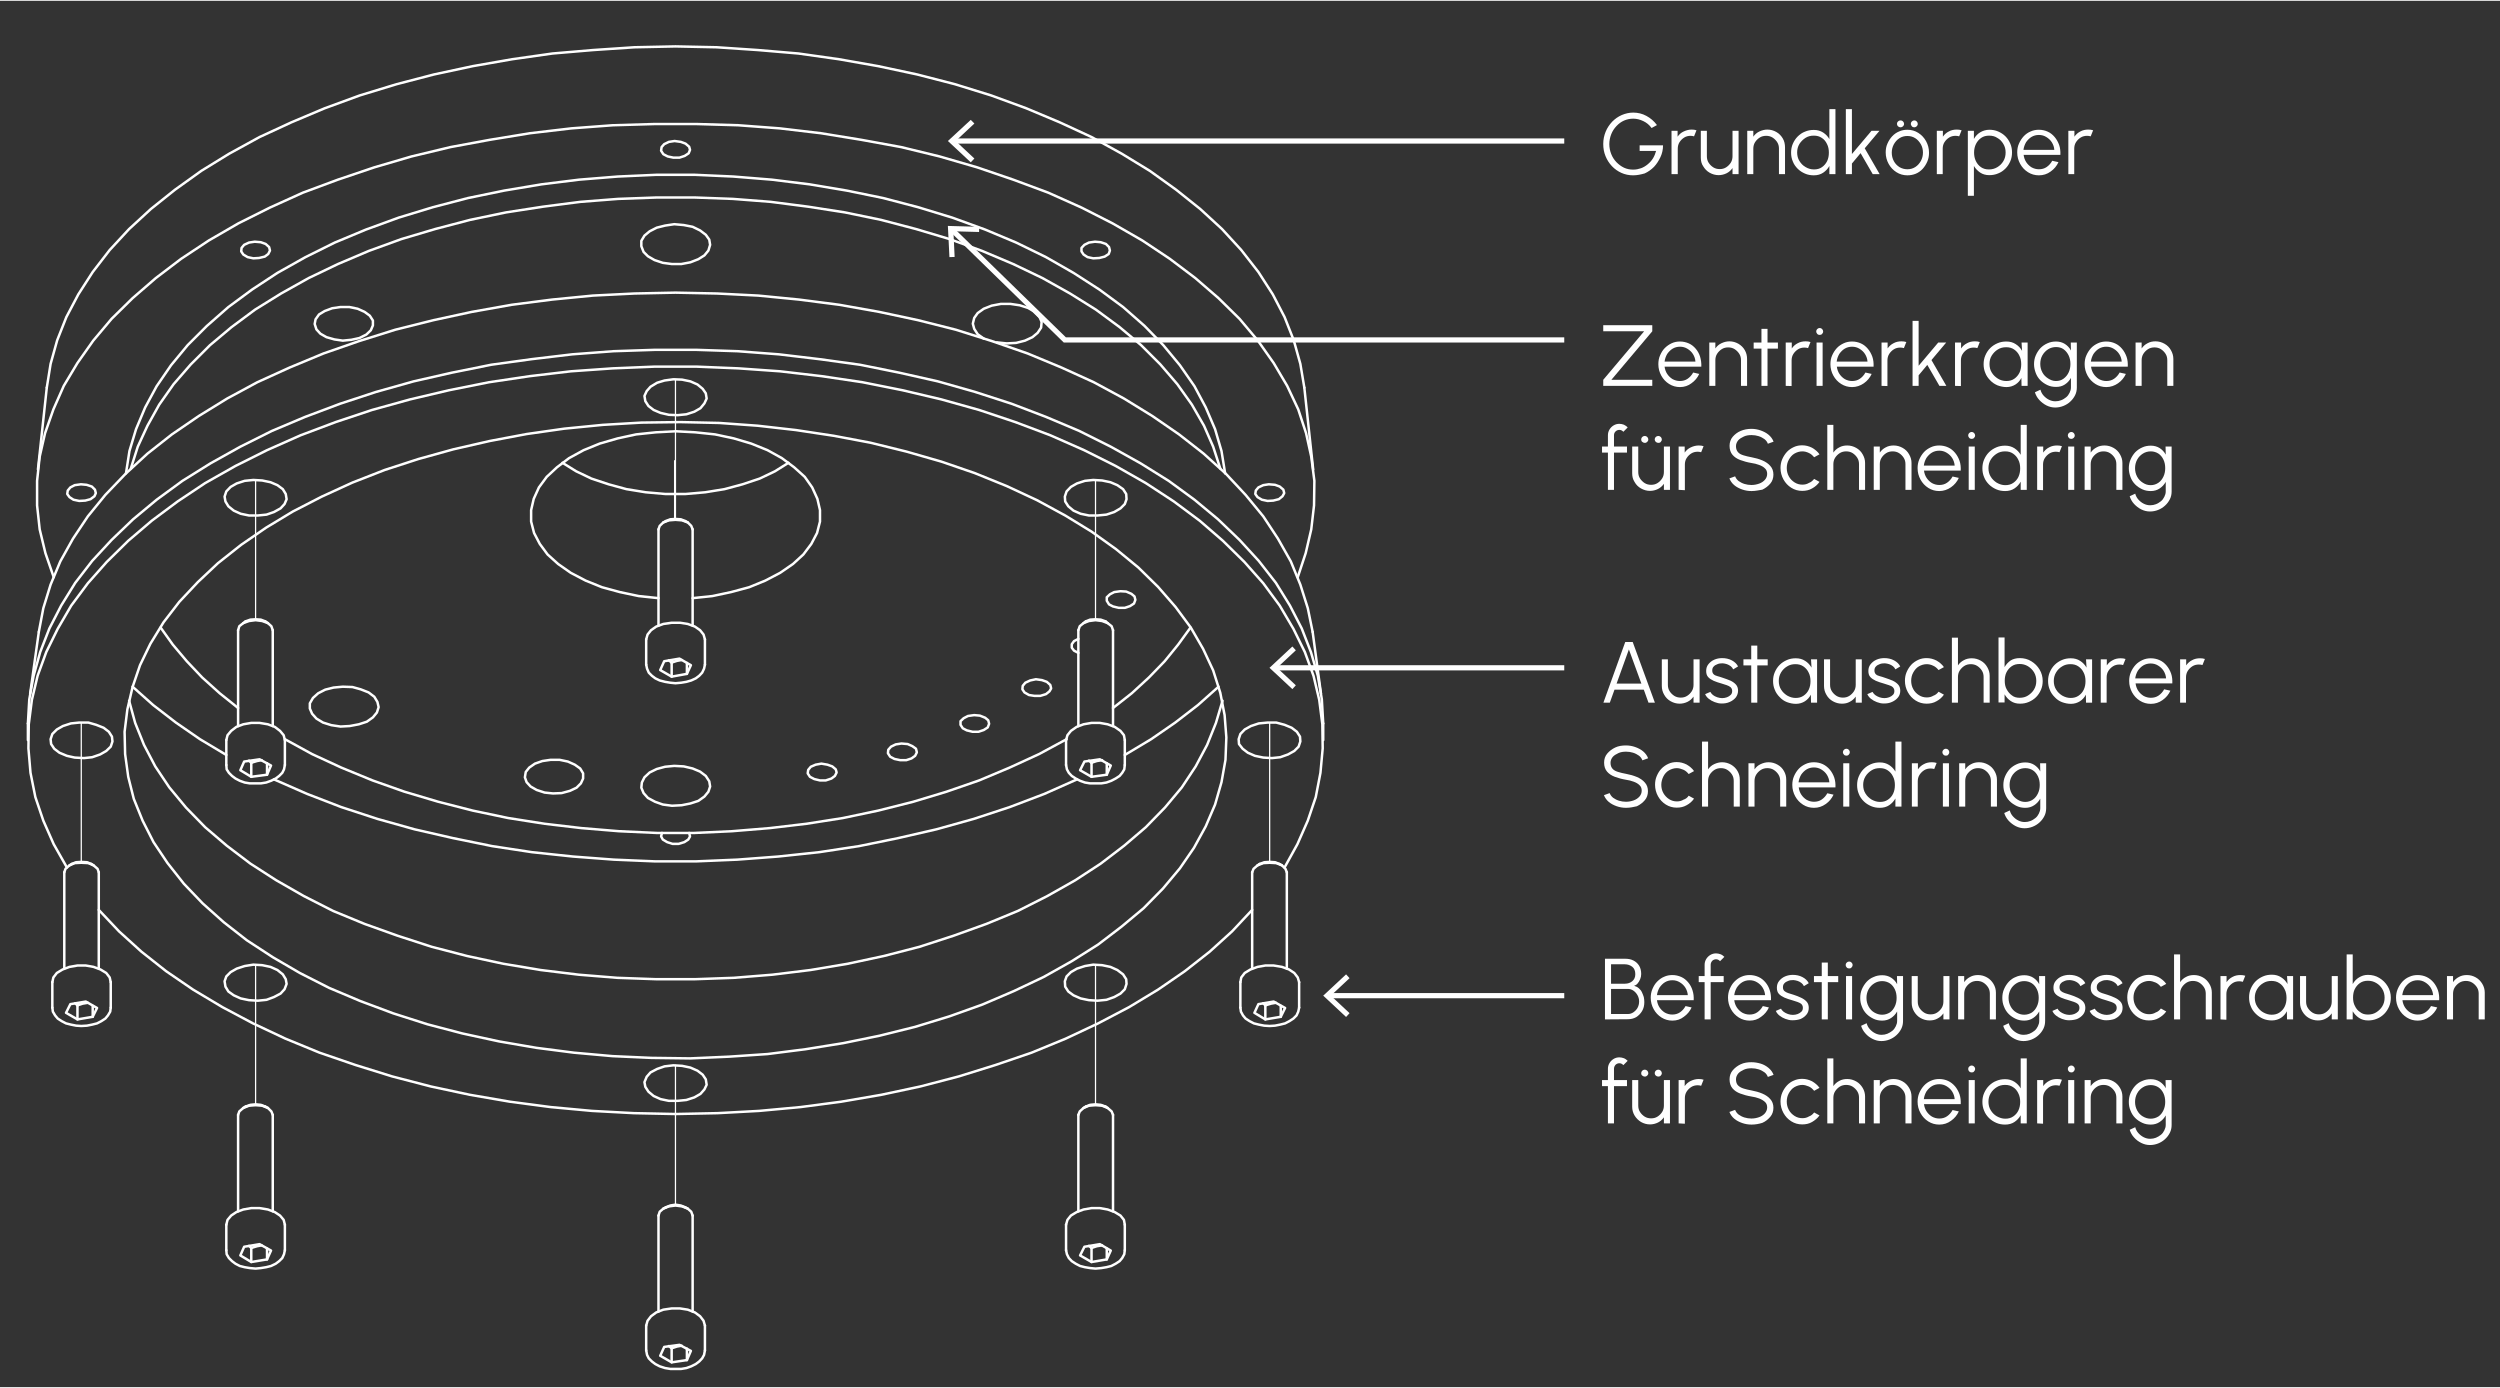 <?xml version="1.0" encoding="utf-8"?>
<svg xmlns="http://www.w3.org/2000/svg" xmlns:xlink="http://www.w3.org/1999/xlink" version="1.1" id="Ebene_1" x="0px" y="0px" width="589" height="327" viewBox="0 0 1442.7 800" style="enable-background:new 0 0 1442.7 800;" xml:space="preserve">
<rect x="0" y="0" width="1442.7" height="800" fill="#333333" stroke="none"/>
<style type="text/css">
	.st0{fill:none;stroke:#FFFFFF;stroke-width:0.72;stroke-linecap:round;stroke-linejoin:round;stroke-miterlimit:10;}
	.st1{fill:none;stroke:#FFFFFF;stroke-width:1.44;stroke-linecap:round;stroke-linejoin:round;stroke-miterlimit:10;}
	.st2{fill:#FFFFFF;}
	.st3{fill:none;stroke:#FFFFFF;stroke-width:3;stroke-miterlimit:10;}
</style>
<g>
	<line class="st0" x1="389.3" y1="299" x2="389.3" y2="265.4"/>
	<line class="st0" x1="389.8" y1="218.4" x2="389.8" y2="299"/>
	<line class="st0" x1="46.9" y1="416.5" x2="46.9" y2="496.9"/>
	<line class="st0" x1="732.7" y1="416.5" x2="732.7" y2="496.9"/>
	<line class="st0" x1="389.8" y1="614.3" x2="389.8" y2="694.7"/>
	<line class="st0" x1="147.5" y1="556.2" x2="147.5" y2="636.8"/>
	<line class="st0" x1="632.2" y1="556.2" x2="632.2" y2="636.8"/>
	<line class="st0" x1="632.2" y1="276.5" x2="632.2" y2="356.9"/>
	<line class="st0" x1="147.5" y1="276.5" x2="147.5" y2="356.9"/>
	<polyline class="st1" points="741.3,500.1 748.7,486.7 754.7,473.1 759.3,459.5 762,445.5 763.3,431.4 763.1,417.5 761.3,403.4    758,389.5 753,375.8 746.4,362.4 738.5,349 729,336.1 718.1,323.8 705.7,311.6 692.3,300 677.4,288.9 661.2,278.3 643.8,268.4    625.6,259.3 606.1,250.7 585.9,243.1 565,236.1 543.2,230 520.7,224.7 497.7,220.1 474.2,216.6 450.2,213.8 426.2,212.1 402,211.1    377.7,211.1 353.5,212.1 329.4,213.8 305.7,216.6 282.2,220.1 259.2,224.7 236.7,230 214.7,236.1 193.7,243.1 173.5,250.7    154.1,259.3 135.9,268.4 118.4,278.3 102.5,288.9 87.6,300 74,311.6 61.6,323.8 50.7,336.1 41.1,349 33.3,362.4 26.7,375.8    21.7,389.5 18.4,403.4 16.6,417.5 16.4,431.4 17.6,445.5 20.4,459.5 25,473.1 31,486.7 38.6,500.1  "/>
	<polyline class="st1" points="57,524.6 68.7,537 81.6,548.7 95.9,560 111.4,570.6 128.3,580.7 146,590.1 164.7,598.9 184.4,607    205.1,614.1 226.3,620.7 248.6,626.5 271.1,631.3 294.3,635.3 317.8,638.4 341.6,640.6 365.8,641.9 389.8,642.4 414.1,641.9    438.1,640.6 461.9,638.4 485.4,635.3 508.6,631.3 531.1,626.5 553.3,620.7 574.5,614.1 595.3,607 615,598.9 633.7,590.1    651.6,580.7 668.3,570.6 683.7,560 698.1,548.7 711,537 722.6,524.6  "/>
	<polyline class="st1" points="16.1,417 16.9,403.1 19.4,389.5 23.2,375.8 28.5,362.2 35.3,349 43.4,335.9 53.2,323.2 64.4,311.1    76.8,299.2 90.4,287.9 105.3,277 121.5,266.9 138.7,257.3 156.9,248.2 176.1,240.1 196.3,232.5 217,225.7 238.7,219.6 260.7,214.6    283.5,210 306.7,206.8 330.2,204 354,202.2 378,201.4 401.7,201.4 425.7,202.2 449.5,204 473,206.8 496.2,210 519,214.6    541.2,219.6 562.7,225.7 583.7,232.5 603.6,240.1 622.8,248.2 641,257.3 658.2,266.9 674.4,277 689.3,287.9 702.9,299.2    715.3,311.1 726.4,323.2 736.3,335.9 744.4,349 751.2,362.2 756.5,375.8 760.5,389.5 762.8,403.1 763.6,417  "/>
	<polyline class="st1" points="757.5,364.2 754.7,350.5 750.4,336.9 744.9,323.5 737.5,310.4 729,297.5 718.8,285.1 707.5,273    694.6,261.3 680.4,250.2 665,239.6 648.6,229.5 631.2,220.1 612.5,211.6 593,203.5 572.5,196.4 551.6,189.8 529.8,184.3    507.3,179.5 484.3,175.4 461.1,172.4 437.6,170.1 413.8,168.9 389.8,168.4 366.1,168.9 342.1,170.1 318.6,172.4 295.3,175.4    272.3,179.5 250.1,184.3 228.1,189.8 207.1,196.4 186.7,203.5 167.2,211.6 148.5,220.1 131.1,229.5 114.7,239.6 99.2,250.2    85.1,261.3 72.4,273 60.8,285.1 50.7,297.5 42.1,310.4 34.8,323.5 29.2,336.9 25,350.5 22.4,364.2  "/>
	<line class="st1" x1="16.1" y1="426.6" x2="16.1" y2="417"/>
	<line class="st1" x1="763.6" y1="426.6" x2="763.6" y2="417"/>
	<line class="st1" x1="757.5" y1="364.2" x2="762.3" y2="399.8"/>
	<line class="st1" x1="22.4" y1="364.2" x2="17.4" y2="399.8"/>
	<polyline class="st1" points="59.8,419.5 62.8,421.8 64.6,424.6 64.9,427.4 63.9,430.4 61.3,432.9 57.8,434.9 53.2,436.5 48.5,437    43.1,436.7 38.6,435.7 34.3,433.9 31.3,431.6 29.5,428.9 29.2,426.1 30.2,423.1 32.8,420.5 36.3,418.5 40.9,417 45.7,416.5    51,416.5 55.5,417.8 59.8,419.5  "/>
	<polyline class="st1" points="402.5,221.4 405.5,223.9 407.3,226.5 407.8,229.5 406.5,232.3 404.2,235.1 400.7,237.1 396.1,238.6    391.1,239.1 386,238.9 381.2,237.8 377.2,236.1 374.2,233.8 372.4,231 371.9,228 373.2,225.2 375.4,222.7 379.2,220.4 383.5,219.1    388.6,218.4 393.6,218.6 398.4,219.6 402.5,221.4  "/>
	<polyline class="st1" points="745.4,419.5 748.4,421.8 750.2,424.6 750.4,427.4 749.4,430.4 746.9,432.9 743.3,434.9 738.8,436.5    734,437 729,436.7 724.2,435.7 720.1,433.9 717.1,431.6 715,428.9 714.8,426.1 715.8,423.1 718.3,420.5 721.9,418.5 726.4,417    731.5,416.5 736.5,416.5 741.3,417.8 745.4,419.5  "/>
	<polyline class="st1" points="402.5,617.4 405.5,619.7 407.3,622.4 407.8,625.5 406.5,628.2 404.2,630.8 400.7,632.8 396.1,634.3    391.1,634.8 386,634.8 381.2,633.8 377.2,632 374.2,629.5 372.4,626.7 371.9,624 373.2,620.9 375.4,618.4 379.2,616.4 383.5,614.9    388.6,614.3 393.6,614.6 398.4,615.6 402.5,617.4  "/>
	<polyline class="st1" points="160.1,559.3 163.2,561.8 164.9,564.6 165.4,567.3 164.2,570.4 161.9,572.9 158.1,574.9 153.8,576.5    148.8,577 143.7,576.7 138.9,575.7 134.9,573.9 131.8,571.7 130.1,568.9 129.6,565.8 130.6,563 133.1,560.5 136.6,558.5 141.2,557    146.2,556.2 151.3,556.5 156.1,557.5 160.1,559.3  "/>
	<polyline class="st1" points="644.8,559.3 648.1,561.8 649.9,564.6 650.1,567.3 649.1,570.4 646.6,572.9 643,574.9 638.5,576.5    633.4,577 628.4,576.7 623.6,575.7 619.5,573.9 616.5,571.7 614.7,568.9 614.5,565.8 615.5,563 618,560.5 621.5,558.5 626.1,557    630.9,556.2 636,556.5 640.8,557.5 644.8,559.3  "/>
	<polyline class="st1" points="644.8,279.5 648.1,281.8 649.9,284.6 650.1,287.6 649.1,290.4 646.6,292.9 643,295 638.5,296.5    633.4,297 628.4,297 623.6,296 619.5,294.2 616.5,291.7 614.7,288.9 614.5,286.1 615.5,283.1 618,280.5 621.5,278.5 626.1,277    630.9,276.5 636,276.8 640.8,277.8 644.8,279.5  "/>
	<polyline class="st1" points="160.1,279.5 163.2,281.8 164.9,284.6 165.4,287.6 164.2,290.4 161.9,292.9 158.1,295 153.8,296.5    148.8,297 143.7,297 138.9,296 134.9,294.2 131.8,291.7 130.1,288.9 129.6,286.1 130.6,283.1 133.1,280.5 136.6,278.5 141.2,277    146.2,276.5 151.3,276.8 156.1,277.8 160.1,279.5  "/>
	<polyline class="st1" points="705.5,403.9 701.7,416.7 696.6,429.4 690,441.8 682,453.9 672.3,465.5 661.2,476.9 648.8,487.5    635.2,497.9 620.5,507.5 604.4,516.6 587.4,525.2 569.2,532.7 550.3,539.5 530.6,545.9 510.1,551.2 489.1,555.7 467.7,559.3    445.7,562 423.4,563.8 401,564.6 378.7,564.6 356.2,563.8 334,562 312,559.3 290.5,555.7 269.5,551.2 249.1,545.9 229.4,539.5    210.4,532.7 192.2,525.2 175.3,516.6 159.4,507.5 144.5,497.9 130.8,487.5 118.4,476.9 107.3,465.5 97.7,453.9 89.6,441.8    83.1,429.4 78,416.7 74.5,403.9  "/>
	<polyline class="st1" points="614.7,297 629.9,306.3 644,316.4 656.9,327 668.3,338.2 678.4,349.8 687.2,361.7 694.3,374    700.1,386.4 704.2,399.3 706.7,412.2 707.7,425.1 707.2,438 704.9,450.9 701.2,463.8 695.8,476.4 689,488.8 680.9,500.6    671.1,512.3 660,523.6 647.3,534.2 633.7,544.6 618.5,554.2 602.3,563.3 585.2,571.4 567,579.2 548,586 528.1,592.1 507.6,597.2    486.6,601.5 464.9,605 442.9,607.8 420.7,609.3 398.2,610.3 375.9,610 353.5,609 331.2,607 309.5,604.2 288,600.5 266.8,595.9    246.6,590.6 226.9,584.3 207.9,577.2 189.9,569.6 173,561 157.4,551.9 142.4,542.1 129.1,531.7 116.9,520.8 106.1,509.5    96.7,497.6 88.6,485.5 82.3,473.1 77.2,460.5 74,447.8 72.2,434.7 71.9,421.8 73.5,408.9 76.5,396 80.8,383.4 86.8,371 94.4,358.6    103.5,346.8 114.2,335.4 125.8,324.5 139.2,313.9 153.6,304 169,294.7 185.7,286.1 203.4,278 222.1,270.7 241.5,264.4 261.7,258.8    282.7,254 303.9,250 325.6,246.9 347.9,244.7 370.1,243.4 392.6,243.1 415.1,243.6 437.3,245.2 459.3,247.7 481.1,251 502.3,255    523,260.1 543.2,265.9 562.4,272.5 580.9,280 598.3,288.1 614.7,297  "/>
	<polyline class="st1" points="153.3,140.3 155.3,142.1 155.8,144.1 154.8,146.1 152.8,147.6 149.5,148.4 146.2,148.6 142.9,147.9    140.4,146.4 139.2,144.6 139.4,142.6 140.9,140.8 143.7,139.5 147,139 150.5,139.3 153.3,140.3  "/>
	<polyline class="st1" points="638.2,140.3 640,142.1 640.5,144.1 639.8,146.1 637.5,147.6 634.4,148.4 630.9,148.6 627.6,147.9    625.3,146.4 624.1,144.6 624.1,142.6 625.8,140.8 628.4,139.5 631.9,139 635.2,139.3 638.2,140.3  "/>
	<polyline class="st1" points="395.6,82.4 397.7,84.2 398.2,86 397.4,88 395.1,89.5 392.1,90.5 388.6,90.5 385.3,89.8 382.8,88.5    381.5,86.5 381.8,84.4 383.3,82.7 386,81.4 389.3,80.9 392.9,81.4 395.6,82.4  "/>
	<polyline class="st1" points="53,280.3 54.8,282.1 55.3,284.1 54.5,285.9 52.2,287.6 49.2,288.4 45.7,288.6 42.4,287.9 40.1,286.4    38.8,284.6 39.1,282.6 40.6,280.8 43.1,279.5 46.7,279 50,279.3 53,280.3  "/>
	<polyline class="st1" points="397.7,480.2 398.2,482.2 397.2,484 394.9,485.5 391.6,486.5 388.1,486.5 385,485.5 382.5,484    381.5,482.2 382,480.2  "/>
	<polyline class="st1" points="738.5,280.3 740.6,282.1 741.1,284.1 740.1,285.9 738,287.6 734.8,288.4 731.5,288.6 728.2,287.9    725.7,286.4 724.4,284.6 724.7,282.6 726.2,280.8 729,279.5 732.2,279 735.8,279.3 738.5,280.3  "/>
	<polyline class="st1" points="92.7,361.7 99.7,371.5 107.8,381.1 116.7,390.5 126.8,399.6 137.4,408.1  "/>
	<polyline class="st1" points="164.4,426.1 180.1,434.7 197,442.5 215,449.9 233.4,456.4 252.9,462.2 272.8,467.3 293.3,471.6    314.3,474.9 335.5,477.4 357.2,479.2 379,480.2 400.7,480.2 422.4,479.2 444.2,477.4 465.4,474.9 486.4,471.6 506.8,467.3    527,462.2 546.2,456.4 565,449.9 582.6,442.5 599.6,434.7 615.5,426.1  "/>
	<polyline class="st1" points="642.3,408.1 653.1,399.6 663,390.5 672.1,381.1 679.9,371.5 687,361.7  "/>
	<polyline class="st1" points="704.2,269.9 700.1,257.3 694.8,245.2 687.8,233 679.4,221.2 669.6,209.8 658.5,198.7 646.1,188.3    632.4,178.2 617.5,168.9 601.6,160 584.7,151.9 566.7,144.3 548,137.5 528.6,131.7 508.4,126.4 487.6,122.1 466.4,118.8 444.7,116    422.9,114.3 401,113.5 378.7,113.5 356.7,114.3 335,116 313.3,118.8 292,122.1 271.3,126.4 251.1,131.7 231.6,137.5 212.9,144.3    195,151.9 178.1,160 162.2,168.9 147.2,178.2 133.6,188.3 121.2,198.7 110.1,209.8 100.2,221.2 91.9,233 85.1,245.2 79.5,257.3    75.5,269.9  "/>
	<polyline class="st1" points="707,272.7 704.9,259.8 701.2,247.2 695.8,234.6 689.3,222.4 680.9,210.3 671.3,198.7 660.5,187.6    648.1,176.7 634.4,166.6 619.5,157 603.6,147.9 586.4,139.5 568.5,132 549.5,125.1 529.8,119.1 509.6,113.8 488.6,109.5    467.2,105.9 445.4,103.2 423.2,101.4 401,100.4 378.7,100.4 356.5,101.4 334.2,103.2 312.5,105.9 291,109.5 270.1,113.8    249.8,119.1 230.1,125.1 211.2,132 193.2,139.5 176.3,147.9 160.1,157 145.5,166.6 131.8,176.7 119.4,187.6 108.3,198.7    98.7,210.3 90.4,222.4 83.8,234.6 78.5,247.2 74.7,259.8 72.7,272.7  "/>
	<polyline class="st1" points="703.2,395.8 691.3,406.4 678.2,416.5 664.3,426.1 649.1,435.2  "/>
	<polyline class="st1" points="621.5,449.3 602.6,457.7 582.6,465.3 561.9,472.1 540.4,478.1 518.2,483.2 495.7,487.8 472.7,491.3    449.2,493.8 425.5,495.6 401.7,496.6 378,496.6 354.2,495.6 330.5,493.8 307,491.3 284,487.8 261.5,483.2 239.2,478.1 217.8,472.1    197,465.3 177.3,457.7 158.1,449.3  "/>
	<polyline class="st1" points="130.6,435.2 115.4,426.1 101.5,416.5 88.4,406.4 76.5,395.8  "/>
	<polyline class="st1" points="31,332.6 26.2,318.7 22.9,305 21.4,291.2 21.4,277 22.9,263.1 26,249.5 30.8,235.8 36.8,222.2    44.7,209 53.8,196.1 64.4,183.5 76.5,171.6 89.9,160 104.5,148.9 120.5,138.3 137.6,128.4 155.8,119.3 174.8,110.7 195,103.2    216,96.1 237.5,89.8 260,84.4 282.7,80.2 305.9,76.4 329.7,73.6 353.7,71.8 377.7,71.1 402,71.1 426,71.8 450,73.6 473.7,76.4    497,80.2 520,84.4 542.2,89.8 563.9,96.1 584.7,103.2 604.9,110.7 624.1,119.3 642,128.4 659.2,138.3 675.1,148.9 689.8,160    703.2,171.6 715.3,183.5 725.9,196.1 735,209 742.8,222.2 749.2,235.8 753.7,249.5 756.7,263.1 758.5,277 758.3,291.2 756.7,305    753.5,318.7 748.9,332.6  "/>
	<polyline class="st1" points="27,223.2 29.2,209.5 33,195.9 38.3,182.5 45.2,169.4 53.5,156.5 63.3,143.8 74.5,131.7 87.1,120.1    101,109 116.2,98.1 132.3,88.2 149.8,78.6 168.2,70.1 187.4,62 207.6,54.6 228.9,48.1 250.4,42.5 272.8,37.7 295.6,33.7    318.8,30.4 342.3,28.4 366.1,26.8 389.8,26.3 413.6,26.8 437.3,28.4 460.8,30.4 484.1,33.7 506.8,37.7 529.3,42.5 551,48.1    572,54.6 592.2,62 611.5,70.1 629.9,78.6 647.3,88.2 663.5,98.1 678.7,109 692.6,120.1 705.2,131.7 716.3,143.8 726.2,156.5    734.5,169.4 741.3,182.5 746.6,195.9 750.4,209.5 752.7,223.2  "/>
	<line class="st1" x1="752.7" y1="223.2" x2="757.8" y2="270.4"/>
	<line class="st1" x1="27" y1="223.2" x2="21.9" y2="270.4"/>
	<polyline class="st1" points="404,132.5 407.3,135 409.3,137.8 409.8,140.8 408.8,144.1 406.5,146.9 403,149.1 398.4,150.9    393.1,151.9 387.8,151.9 382.5,151.2 377.7,149.6 373.9,147.4 371.4,144.9 370.1,141.6 370.1,138.5 371.9,135.5 374.9,133    379,130.9 383.8,129.7 389.1,128.9 394.6,129.4 399.7,130.4 404,132.5  "/>
	<polyline class="st1" points="404,444.8 407.3,447.3 409.3,450.4 409.8,453.4 408.8,456.4 406.5,459.2 403,461.7 398.4,463.2    393.4,464.2 387.8,464.5 382.5,463.8 378,462.2 373.9,460 371.4,457.2 370.1,454.1 370.4,451.1 371.9,448.1 374.9,445.3 379,443.3    383.8,442 389.1,441.5 394.6,441.8 399.7,443 404,444.8  "/>
	<polyline class="st1" points="210.4,179.5 213.4,181.7 215.2,184.5 215.2,187.3 214,190.1 211.4,192.6 207.4,194.6 202.8,195.6    197.8,196.1 193,195.4 188.4,194.1 184.9,192.1 182.6,189.6 181.6,186.5 182.1,183.8 184.1,181 187.4,179 191.7,177.4 196.5,176.7    201.6,176.7 206.4,177.7 210.4,179.5  "/>
	<polyline class="st1" points="652.9,342.2 654.7,343.7 655.2,345.7 654.4,347.8 652.1,349.3 649.1,350.3 645.6,350.3 642.3,349.5    640,348.3 638.7,346.2 638.7,344.2 640.5,342.5 643,341.2 646.6,340.7 649.9,340.9 652.9,342.2  "/>
	<polyline class="st1" points="604.1,393 606.1,394.8 606.6,396.8 605.6,398.5 603.6,400.1 600.3,401.1 597,401.1 593.8,400.6    591.2,399.1 590,397.3 590.2,395.3 591.7,393.5 594.5,392.2 597.8,391.5 601.3,392 604.1,393  "/>
	<polyline class="st1" points="526.5,430.1 528.6,431.6 529.1,433.7 528.1,435.7 526,437.2 523,438.2 519.5,438.2 516.2,437.5    513.7,436.2 512.4,434.2 512.6,432.2 514.2,430.4 516.9,429.1 520.2,428.6 523.8,428.9 526.5,430.1  "/>
	<polyline class="st1" points="568.5,413.7 570.3,415.2 570.8,417.2 570,419.3 567.7,420.8 564.7,421.8 561.2,421.8 557.9,421    555.6,419.8 554.3,417.8 554.3,415.7 556.1,414 558.6,412.7 562.2,412.2 565.5,412.5 568.5,413.7  "/>
	<polyline class="st1" points="480.3,441.8 482.3,443.5 482.8,445.3 481.8,447.3 479.8,448.8 476.5,449.9 473.2,449.9 469.9,449.1    467.4,447.8 466.1,445.8 466.4,443.8 467.9,442 470.7,440.8 474,440.2 477.5,440.8 480.3,441.8  "/>
	<polyline class="st1" points="622.3,376.3 619.8,375 618.5,373.3 618.5,371.3 619.8,369.5 622.3,368.2  "/>
	<polyline class="st1" points="331.7,440.8 334.8,443 336.5,445.8 336.5,448.8 335.2,451.6 332.7,454.1 328.9,455.9 324.1,457.2    319.1,457.4 314.3,456.9 309.7,455.4 306.2,453.4 303.9,450.9 302.9,448.1 303.4,445 305.4,442.5 308.7,440.2 313,438.7 317.8,438    322.9,438 327.7,439 331.7,440.8  "/>
	<polyline class="st1" points="212.7,399.1 216,401.6 217.8,404.6 218.5,407.6 217.5,410.7 215.2,413.5 211.7,416 207.1,417.5    201.8,418.5 196.5,418.8 191.2,418 186.4,416.5 182.6,414.2 180.1,411.4 178.8,408.4 178.8,405.4 180.6,402.3 183.6,399.6    187.7,397.5 192.5,396.3 197.8,395.8 203.4,396 208.1,397.3 212.7,399.1  "/>
	<polyline class="st1" points="567.7,194.9 564.2,192.4 562.2,189.3 561.4,186.3 562.2,183 564.2,180.2 567.7,177.7 572.3,175.9    577.6,174.9 583.1,174.9 588.5,175.7 593.2,177.2 597.3,179.5 599.8,182.2 601.1,185.3 600.8,188.6 598.8,191.6 595.8,194.1    591.5,196.1 586.4,197.4 580.9,197.7 575.3,197.1  "/>
	<polyline class="st1" points="380,344.7 368.6,343.5 357.7,341.2 347.4,338.4 338,334.6 329.4,330.1 322.1,325 316,319.5    311.5,313.4 308.2,307.1 306.5,300.5 306.5,293.9 308,287.4 311,280.8 315.5,274.7 321.4,269.2 328.4,263.9 336.8,259.3    346.1,255.5 356.5,252.5 367.1,250.2 378.5,249 389.8,248.4 401.2,249 412.6,250.2 423.4,252.5 433.5,255.5 442.9,259.3    451.2,263.9 458.3,269.2 464.4,274.7 468.7,280.8 471.7,287.4 473.2,293.9 473.2,300.5 471.5,307.1 468.2,313.4 463.6,319.5    457.6,325 450.2,330.1 441.6,334.6 432.3,338.4 421.9,341.2 411.1,343.5 399.7,344.7  "/>
	<polyline class="st1" points="324.6,266.6 332.5,271.5 341.3,275.7 351.2,279 361.5,281.8 372.6,283.6 384,284.6 395.6,284.6    407,283.6 418.1,281.8 428.5,279 438.4,275.7 447.2,271.5 455,266.6  "/>
	<polyline class="st1" points="380,305 380.7,303 382.8,301 386,299.8 389.8,299.5 393.6,299.8 396.9,301 398.9,303 399.7,305  "/>
	<polyline class="st1" points="395.4,300.2 392.9,299.2 389.8,299 386.8,299.2 384.3,300.2  "/>
	<line class="st1" x1="395.4" y1="300.2" x2="396.9" y2="301"/>
	<line class="st1" x1="384.3" y1="300.2" x2="382.8" y2="301"/>
	<polyline class="st1" points="372.9,368.5 373.7,365.7 375.7,363.2 378.7,361.1 382.8,359.6 387.6,358.9 392.4,358.9 396.9,359.6    401,361.1 404,363.2 406,365.7 406.8,368.5  "/>
	<line class="st1" x1="380" y1="360.6" x2="380" y2="305"/>
	<line class="st1" x1="399.7" y1="360.6" x2="399.7" y2="305"/>
	<line class="st1" x1="372.9" y1="383.1" x2="372.9" y2="368.5"/>
	<line class="st1" x1="406.8" y1="383.1" x2="406.8" y2="368.5"/>
	<polyline class="st1" points="392.1,379.6 398.7,383.4 396.4,388.4 387.6,390 381,386.2 383.3,381.1 392.1,379.6  "/>
	<line class="st1" x1="396.4" y1="388.4" x2="396.4" y2="382.1"/>
	<line class="st1" x1="386" y1="380.6" x2="387.6" y2="381.9"/>
	<line class="st1" x1="387.6" y1="381.9" x2="387.6" y2="390"/>
	<polyline class="st1" points="387.6,381.9 390.6,380.9 393.4,380.4  "/>
	<polyline class="st1" points="406.8,383.1 406.3,385.4 405.2,387.7 403.5,389.5 401.5,391 398.9,392.2 396.1,393 393.1,393.5    389.8,393.8 386.8,393.5 383.8,393 380.7,392.2 378.2,391 376.2,389.5 374.4,387.7 373.4,385.4 372.9,383.1  "/>
	<polyline class="st1" points="37.1,502.9 37.8,500.9 40.1,498.9 43.1,497.6 46.9,497.4 51,497.6 54,498.9 56.3,500.9 57,502.9  "/>
	<polyline class="st1" points="52.7,498.1 50.2,497.1 46.9,496.9 43.9,497.1 41.4,498.1  "/>
	<line class="st1" x1="52.7" y1="498.1" x2="54" y2="498.9"/>
	<line class="st1" x1="41.4" y1="498.1" x2="40.1" y2="498.9"/>
	<polyline class="st1" points="30.2,566.3 30.8,563.6 32.8,561 36.1,559 40.1,557.5 44.7,556.7 49.5,556.7 54,557.5 58,559    61.3,561 63.3,563.6 63.9,566.3  "/>
	<line class="st1" x1="37.1" y1="558.5" x2="37.1" y2="502.9"/>
	<line class="st1" x1="57" y1="558.5" x2="57" y2="502.9"/>
	<line class="st1" x1="30.2" y1="581" x2="30.2" y2="566.3"/>
	<line class="st1" x1="63.9" y1="581" x2="63.9" y2="566.3"/>
	<polyline class="st1" points="49.5,577.5 56,581.2 53.5,586.3 44.7,587.8 38.1,584 40.6,579 49.5,577.5  "/>
	<line class="st1" x1="53.5" y1="586.3" x2="53.5" y2="580"/>
	<line class="st1" x1="43.4" y1="578.5" x2="44.7" y2="579.7"/>
	<line class="st1" x1="44.7" y1="579.7" x2="44.7" y2="587.8"/>
	<polyline class="st1" points="44.7,579.7 47.7,578.7 50.7,578.2  "/>
	<polyline class="st1" points="63.9,581 63.6,583.3 62.3,585.5 60.8,587.3 58.5,588.8 56,590.1 53.2,590.8 50.2,591.4 46.9,591.6    43.9,591.4 40.9,590.8 38.1,590.1 35.6,588.8 33.3,587.3 31.8,585.5 30.5,583.3 30.2,581  "/>
	<polyline class="st1" points="722.6,502.9 723.4,500.9 725.7,498.9 729,497.6 732.7,497.4 736.5,497.6 739.8,498.9 741.8,500.9    742.6,502.9  "/>
	<polyline class="st1" points="738.3,498.1 735.8,497.1 732.7,496.9 729.7,497.1 726.9,498.1  "/>
	<line class="st1" x1="738.3" y1="498.1" x2="739.8" y2="498.9"/>
	<line class="st1" x1="726.9" y1="498.1" x2="725.7" y2="498.9"/>
	<polyline class="st1" points="715.8,566.3 716.3,563.6 718.3,561 721.6,559 725.7,557.5 730.2,556.7 735,556.7 739.8,557.5    743.9,559 746.9,561 748.9,563.6 749.7,566.3  "/>
	<line class="st1" x1="722.6" y1="558.5" x2="722.6" y2="502.9"/>
	<line class="st1" x1="742.6" y1="558.5" x2="742.6" y2="502.9"/>
	<line class="st1" x1="715.8" y1="581" x2="715.8" y2="566.3"/>
	<line class="st1" x1="749.7" y1="581" x2="749.7" y2="566.3"/>
	<polyline class="st1" points="735,577.5 741.6,581.2 739.1,586.3 730.2,587.8 723.9,584 726.2,579 735,577.5  "/>
	<line class="st1" x1="739.1" y1="586.3" x2="739.1" y2="580"/>
	<line class="st1" x1="729" y1="578.5" x2="730.2" y2="579.7"/>
	<line class="st1" x1="730.2" y1="579.7" x2="730.2" y2="587.8"/>
	<polyline class="st1" points="730.2,579.7 733.5,578.7 736.3,578.2  "/>
	<polyline class="st1" points="749.7,581 749.2,583.3 748.2,585.5 746.4,587.3 744.1,588.8 741.6,590.1 738.8,590.8 735.8,591.4    732.7,591.6 729.5,591.4 726.4,590.8 723.6,590.1 721.1,588.8 718.8,587.3 717.3,585.5 716.1,583.3 715.8,581  "/>
	<polyline class="st1" points="380,701 380.7,698.8 382.8,697 386,695.7 389.8,695.2 393.6,695.7 396.9,697 398.9,698.8 399.7,701     "/>
	<polyline class="st1" points="395.4,696.2 392.9,695.2 389.8,694.7 386.8,695.2 384.3,696.2  "/>
	<line class="st1" x1="395.4" y1="696.2" x2="396.9" y2="697"/>
	<line class="st1" x1="384.3" y1="696.2" x2="382.8" y2="697"/>
	<polyline class="st1" points="372.9,764.5 373.7,761.7 375.7,759.1 378.7,756.9 382.8,755.3 387.6,754.6 392.4,754.6 396.9,755.3    401,756.9 404,759.1 406,761.7 406.8,764.5  "/>
	<line class="st1" x1="380" y1="756.4" x2="380" y2="701"/>
	<line class="st1" x1="399.7" y1="756.4" x2="399.7" y2="701"/>
	<line class="st1" x1="372.9" y1="778.8" x2="372.9" y2="764.5"/>
	<line class="st1" x1="406.8" y1="778.8" x2="406.8" y2="764.5"/>
	<polyline class="st1" points="392.1,775.6 398.7,779.1 396.4,784.4 387.6,785.7 381,781.9 383.3,776.8 392.1,775.6  "/>
	<line class="st1" x1="396.4" y1="784.4" x2="396.4" y2="777.8"/>
	<line class="st1" x1="386" y1="776.3" x2="387.6" y2="777.6"/>
	<line class="st1" x1="387.6" y1="777.6" x2="387.6" y2="785.7"/>
	<polyline class="st1" points="387.6,777.6 390.6,776.6 393.4,776.1  "/>
	<polyline class="st1" points="406.8,778.8 406.3,781.4 405.2,783.4 403.5,785.2 401.5,786.7 398.9,788 396.1,789 393.1,789.5    389.8,789.5 386.8,789.5 383.8,789 380.7,788 378.2,786.7 376.2,785.2 374.4,783.4 373.4,781.4 372.9,778.8  "/>
	<polyline class="st1" points="137.4,642.9 138.1,640.9 140.4,638.9 143.7,637.6 147.5,637.3 151.3,637.6 154.6,638.9 156.6,640.9    157.4,642.9  "/>
	<polyline class="st1" points="153.1,638.1 150.5,637.1 147.5,636.8 144.5,637.1 141.7,638.1  "/>
	<line class="st1" x1="153.1" y1="638.1" x2="154.6" y2="638.9"/>
	<line class="st1" x1="141.7" y1="638.1" x2="140.4" y2="638.9"/>
	<polyline class="st1" points="130.6,706.3 131.3,703.5 133.4,701 136.4,699 140.4,697.5 145,696.7 149.8,696.7 154.6,697.5    158.6,699 161.6,701 163.7,703.5 164.4,706.3  "/>
	<line class="st1" x1="137.4" y1="698.5" x2="137.4" y2="642.9"/>
	<line class="st1" x1="157.4" y1="698.5" x2="157.4" y2="642.9"/>
	<line class="st1" x1="130.6" y1="721" x2="130.6" y2="706.3"/>
	<line class="st1" x1="164.4" y1="721" x2="164.4" y2="706.3"/>
	<polyline class="st1" points="149.8,717.5 156.4,721.2 154.1,726.3 145,727.8 138.7,724 140.9,719 149.8,717.5  "/>
	<line class="st1" x1="154.1" y1="726.3" x2="154.1" y2="720"/>
	<line class="st1" x1="143.7" y1="718.5" x2="145" y2="719.7"/>
	<line class="st1" x1="145" y1="719.7" x2="145" y2="727.8"/>
	<polyline class="st1" points="145,719.7 148.3,718.7 151,718.2  "/>
	<polyline class="st1" points="164.4,721 163.9,723.3 162.9,725.5 161.1,727.3 159.1,728.8 156.4,730.1 153.6,730.8 150.5,731.3    147.5,731.6 144.2,731.3 141.2,730.8 138.4,730.1 135.9,728.8 133.9,727.3 132.1,725.5 130.8,723.3 130.6,721  "/>
	<polyline class="st1" points="622.3,642.9 623.1,640.9 625.3,638.9 628.4,637.6 632.2,637.3 636,637.6 639.2,638.9 641.5,640.9    642.3,642.9  "/>
	<polyline class="st1" points="638,638.1 635.2,637.1 632.2,636.8 629.1,637.1 626.6,638.1  "/>
	<line class="st1" x1="638" y1="638.1" x2="639.2" y2="638.9"/>
	<line class="st1" x1="626.6" y1="638.1" x2="625.3" y2="638.9"/>
	<polyline class="st1" points="615.2,706.3 616,703.5 618,701 621.3,699 625.3,697.5 629.9,696.7 634.7,696.7 639.2,697.5    643.3,699 646.6,701 648.6,703.5 649.1,706.3  "/>
	<line class="st1" x1="622.3" y1="698.5" x2="622.3" y2="642.9"/>
	<line class="st1" x1="642.3" y1="698.5" x2="642.3" y2="642.9"/>
	<line class="st1" x1="615.2" y1="721" x2="615.2" y2="706.3"/>
	<line class="st1" x1="649.1" y1="721" x2="649.1" y2="706.3"/>
	<polyline class="st1" points="634.7,717.5 641,721.2 638.7,726.3 629.9,727.8 623.3,724 625.8,719 634.7,717.5  "/>
	<line class="st1" x1="638.7" y1="726.3" x2="638.7" y2="720"/>
	<line class="st1" x1="628.4" y1="718.5" x2="629.9" y2="719.7"/>
	<line class="st1" x1="629.9" y1="719.7" x2="629.9" y2="727.8"/>
	<polyline class="st1" points="629.9,719.7 632.9,718.7 636,718.2  "/>
	<polyline class="st1" points="649.1,721 648.8,723.3 647.6,725.5 646.1,727.3 643.8,728.8 641.3,730.1 638.5,730.8 635.5,731.3    632.2,731.6 629.1,731.3 626.1,730.8 623.3,730.1 620.8,728.8 618.5,727.3 616.8,725.5 615.7,723.3 615.2,721  "/>
	<polyline class="st1" points="622.3,363.2 623.1,360.9 625.3,359.1 628.4,357.9 632.2,357.4 636,357.9 639.2,359.1 641.5,360.9    642.3,363.2  "/>
	<polyline class="st1" points="638,358.1 635.2,357.1 632.2,356.9 629.1,357.1 626.6,358.1  "/>
	<line class="st1" x1="638" y1="358.1" x2="639.2" y2="359.1"/>
	<line class="st1" x1="626.6" y1="358.1" x2="625.3" y2="359.1"/>
	<polyline class="st1" points="615.2,426.6 616,423.8 618,421.3 621.3,419 625.3,417.5 629.9,416.7 634.7,416.7 639.2,417.5    643.3,419 646.6,421.3 648.6,423.8 649.1,426.6  "/>
	<line class="st1" x1="622.3" y1="418.5" x2="622.3" y2="363.2"/>
	<line class="st1" x1="642.3" y1="418.5" x2="642.3" y2="363.2"/>
	<line class="st1" x1="615.2" y1="441" x2="615.2" y2="426.6"/>
	<line class="st1" x1="649.1" y1="441" x2="649.1" y2="426.6"/>
	<polyline class="st1" points="634.7,437.7 641,441.3 638.7,446.6 629.9,447.8 623.3,444 625.8,439 634.7,437.7  "/>
	<line class="st1" x1="638.7" y1="446.6" x2="638.7" y2="440"/>
	<line class="st1" x1="628.4" y1="438.5" x2="629.9" y2="439.7"/>
	<line class="st1" x1="629.9" y1="439.7" x2="629.9" y2="447.8"/>
	<polyline class="st1" points="629.9,439.7 632.9,438.7 636,438.2  "/>
	<polyline class="st1" points="649.1,441 648.8,443.5 647.6,445.5 646.1,447.3 643.8,448.8 641.3,450.1 638.5,451.1 635.5,451.6    632.2,451.6 629.1,451.6 626.1,451.1 623.3,450.1 620.8,448.8 618.5,447.3 616.8,445.5 615.7,443.5 615.2,441  "/>
	<polyline class="st1" points="137.4,363.2 138.1,360.9 140.4,359.1 143.7,357.9 147.5,357.4 151.3,357.9 154.6,359.1 156.6,360.9    157.4,363.2  "/>
	<polyline class="st1" points="153.1,358.1 150.5,357.1 147.5,356.9 144.5,357.1 141.7,358.1  "/>
	<line class="st1" x1="153.1" y1="358.1" x2="154.6" y2="359.1"/>
	<line class="st1" x1="141.7" y1="358.1" x2="140.4" y2="359.1"/>
	<polyline class="st1" points="130.6,426.6 131.3,423.8 133.4,421.3 136.4,419 140.4,417.5 145,416.7 149.8,416.7 154.6,417.5    158.6,419 161.6,421.3 163.7,423.8 164.4,426.6  "/>
	<line class="st1" x1="137.4" y1="418.5" x2="137.4" y2="363.2"/>
	<line class="st1" x1="157.4" y1="418.5" x2="157.4" y2="363.2"/>
	<line class="st1" x1="130.6" y1="441" x2="130.6" y2="426.6"/>
	<line class="st1" x1="164.4" y1="441" x2="164.4" y2="426.6"/>
	<polyline class="st1" points="149.8,437.7 156.4,441.3 154.1,446.6 145,447.8 138.7,444 140.9,439 149.8,437.7  "/>
	<line class="st1" x1="154.1" y1="446.6" x2="154.1" y2="440"/>
	<line class="st1" x1="143.7" y1="438.5" x2="145" y2="439.7"/>
	<line class="st1" x1="145" y1="439.7" x2="145" y2="447.8"/>
	<polyline class="st1" points="145,439.7 148.3,438.7 151,438.2  "/>
	<polyline class="st1" points="164.4,441 163.9,443.5 162.9,445.5 161.1,447.3 159.1,448.8 156.4,450.1 153.6,451.1 150.5,451.6    147.5,451.6 144.2,451.6 141.2,451.1 138.4,450.1 135.9,448.8 133.9,447.3 132.1,445.5 130.8,443.5 130.6,441  "/>
</g>
<g>
	<g>
		<path class="st2" d="M942.4,100.7c-2.4,0-4.7-0.5-6.7-1.4s-3.9-2.2-5.5-3.9s-2.8-3.6-3.7-5.8s-1.3-4.5-1.3-7    c0-2.6,0.5-4.9,1.4-7.1c0.9-2.2,2.2-4.1,3.8-5.8c1.6-1.6,3.4-2.9,5.5-3.8c2.1-0.9,4.3-1.4,6.6-1.4c2.7,0,5.2,0.6,7.6,1.9    s4.4,3,6.1,5.3l-3.1,1.7c-1.3-1.8-2.9-3.1-4.8-4c-1.9-0.9-3.8-1.4-5.8-1.4c-1.9,0-3.7,0.4-5.3,1.1s-3.1,1.8-4.4,3.2    s-2.3,2.9-3,4.7c-0.7,1.8-1.1,3.7-1.1,5.7c0,2,0.4,3.9,1.1,5.7c0.7,1.8,1.7,3.3,3,4.7c1.3,1.3,2.7,2.4,4.4,3.2s3.5,1.1,5.3,1.1    c1.6,0,3-0.3,4.5-0.8c1.4-0.5,2.7-1.3,3.9-2.3c1.2-1,2.2-2.1,3-3.4s1.4-2.8,1.8-4.3h-9.5v-3.2h13.5c0,2.4-0.5,4.7-1.5,6.8    s-2.2,4-3.7,5.6c-1.6,1.6-3.4,2.9-5.4,3.8C947,100.2,944.8,100.7,942.4,100.7z"/>
		<path class="st2" d="M964.6,100V75h3.5v3.4c0.9-1.3,2-2.3,3.5-3s3-1.1,4.6-1.1c1,0,1.9,0.1,2.8,0.4l-1.4,3.5    c-0.7-0.2-1.4-0.3-2-0.3c-1.3,0-2.6,0.3-3.7,1s-2,1.6-2.7,2.7c-0.7,1.1-1,2.4-1,3.7V100L964.6,100L964.6,100z"/>
		<path class="st2" d="M981.5,90.5V75h3.5v14.7c0,1.4,0.3,2.6,1,3.7s1.6,2,2.7,2.7c1.1,0.7,2.4,1,3.7,1c1.4,0,2.6-0.3,3.7-1    c1.1-0.7,2-1.6,2.7-2.7c0.7-1.1,1-2.4,1-3.7V75h3.5l0,25h-3.5l0-3.5c-0.9,1.3-2,2.3-3.4,3s-3,1.1-4.6,1.1c-1.9,0-3.6-0.5-5.2-1.4    s-2.8-2.2-3.7-3.7C981.9,94.1,981.5,92.3,981.5,90.5z"/>
		<path class="st2" d="M1030.1,84.6V100h-3.5V85.3c0-1.4-0.3-2.6-1-3.7s-1.6-2-2.7-2.7c-1.1-0.7-2.4-1-3.7-1c-1.3,0-2.6,0.3-3.7,1    s-2,1.6-2.7,2.7c-0.7,1.1-1,2.4-1,3.7V100h-3.5V75h3.5v3.4c0.9-1.3,2-2.3,3.5-3s3-1.1,4.6-1.1c1.9,0,3.6,0.5,5.2,1.4    s2.8,2.2,3.7,3.7S1030.1,82.7,1030.1,84.6z"/>
		<path class="st2" d="M1055.7,62.5h3.5V100h-3.5v-4.7c-0.9,1.6-2.1,2.9-3.6,3.9c-1.5,1-3.3,1.5-5.4,1.5c-1.8,0-3.5-0.3-5.1-1    s-3-1.6-4.2-2.8s-2.2-2.6-2.8-4.2c-0.7-1.6-1-3.3-1-5.1s0.3-3.5,1-5.1c0.7-1.6,1.6-3,2.8-4.2s2.6-2.2,4.2-2.8c1.6-0.7,3.3-1,5.1-1    c2.1,0,3.8,0.5,5.4,1.5c1.5,1,2.7,2.2,3.6,3.8V62.5z M1046.8,97.3c1.8,0,3.3-0.4,4.6-1.3c1.3-0.9,2.3-2.1,3-3.5    c0.7-1.5,1-3.1,1-4.9c0-1.8-0.3-3.5-1.1-5c-0.7-1.5-1.7-2.7-3-3.5c-1.3-0.9-2.8-1.3-4.6-1.3s-3.4,0.4-4.8,1.3    c-1.4,0.9-2.6,2.1-3.5,3.5c-0.9,1.5-1.3,3.1-1.3,4.9c0,1.8,0.4,3.5,1.3,4.9c0.9,1.5,2.1,2.7,3.5,3.5    C1043.4,96.8,1045,97.3,1046.8,97.3z"/>
		<path class="st2" d="M1084.7,100h-4l-7-12.1l-5,6v6.1h-3.5V62.5h3.5v25.9l11.3-13.4h4.6l-8.5,10.1L1084.7,100z"/>
		<path class="st2" d="M1100.7,100.7c-2.3,0-4.4-0.6-6.3-1.8s-3.4-2.8-4.5-4.8c-1.1-2-1.7-4.2-1.7-6.6c0-1.8,0.3-3.6,1-5.1    c0.7-1.6,1.6-3,2.7-4.2s2.5-2.2,4-2.8c1.5-0.7,3.1-1,4.8-1c2.3,0,4.4,0.6,6.3,1.8s3.4,2.8,4.5,4.8s1.7,4.2,1.7,6.7    c0,1.8-0.3,3.5-1,5.1c-0.7,1.6-1.6,3-2.7,4.2c-1.1,1.2-2.5,2.2-4,2.8S1102.4,100.7,1100.7,100.7z M1100.7,97.2    c1.7,0,3.2-0.4,4.6-1.3s2.4-2.1,3.2-3.5c0.8-1.5,1.2-3.1,1.2-4.8c0-1.8-0.4-3.4-1.2-4.8s-1.9-2.7-3.2-3.5    c-1.4-0.9-2.9-1.3-4.6-1.3c-1.7,0-3.2,0.4-4.6,1.3s-2.4,2.1-3.2,3.5c-0.8,1.5-1.2,3.1-1.2,4.8c0,1.8,0.4,3.4,1.2,4.9    s1.9,2.6,3.3,3.5C1097.6,96.8,1099.1,97.2,1100.7,97.2z M1096.8,73c-0.6,0-1.1-0.2-1.5-0.6c-0.4-0.4-0.6-0.8-0.6-1.4    c0-0.6,0.2-1,0.6-1.4s0.9-0.6,1.5-0.6c0.6,0,1,0.2,1.4,0.6s0.6,0.9,0.6,1.4c0,0.6-0.2,1-0.6,1.4S1097.3,73,1096.8,73z M1104.7,73    c-0.6,0-1.1-0.2-1.4-0.6s-0.6-0.8-0.6-1.4c0-0.6,0.2-1,0.6-1.4s0.9-0.6,1.4-0.6c0.6,0,1,0.2,1.4,0.6s0.6,0.9,0.6,1.4    c0,0.6-0.2,1-0.6,1.4S1105.2,73,1104.7,73z"/>
		<path class="st2" d="M1117.7,100V75h3.5v3.4c0.9-1.3,2-2.3,3.4-3c1.4-0.8,3-1.1,4.6-1.1c1,0,1.9,0.1,2.8,0.4l-1.4,3.5    c-0.7-0.2-1.4-0.3-2.1-0.3c-1.3,0-2.6,0.3-3.7,1s-2,1.6-2.7,2.7c-0.7,1.1-1,2.4-1,3.7V100L1117.7,100L1117.7,100z"/>
		<path class="st2" d="M1139.1,112.5h-3.5V75h3.5v4.7c0.9-1.6,2.1-2.9,3.6-3.8s3.3-1.5,5.3-1.5c1.8,0,3.5,0.3,5.1,1s3,1.6,4.2,2.8    s2.1,2.6,2.8,4.2c0.7,1.6,1,3.3,1,5.1s-0.3,3.5-1,5.1c-0.7,1.6-1.6,3-2.8,4.2c-1.2,1.2-2.6,2.2-4.2,2.8c-1.6,0.7-3.3,1-5.1,1    c-2.1,0-3.8-0.5-5.3-1.5c-1.5-1-2.7-2.3-3.6-3.8V112.5z M1147.9,77.8c-1.8,0-3.3,0.4-4.6,1.3c-1.3,0.9-2.3,2.1-3,3.5    s-1.1,3.1-1.1,4.9c0,1.8,0.3,3.4,1,4.9c0.7,1.5,1.7,2.7,3,3.6c1.3,0.9,2.8,1.3,4.6,1.3c1.7,0,3.3-0.4,4.8-1.3    c1.5-0.9,2.6-2,3.5-3.5s1.3-3.1,1.3-5c0-1.8-0.4-3.4-1.3-4.9c-0.9-1.5-2-2.7-3.5-3.5C1151.3,78.2,1149.7,77.8,1147.9,77.8z"/>
		<path class="st2" d="M1176.6,100.7c-2.3,0-4.4-0.6-6.3-1.8s-3.4-2.8-4.5-4.8c-1.1-2-1.7-4.2-1.7-6.6c0-1.8,0.3-3.6,1-5.1    c0.7-1.6,1.6-3,2.7-4.2s2.5-2.2,4-2.8c1.5-0.7,3.1-1,4.8-1c1.8,0,3.6,0.4,5.1,1.1c1.6,0.7,2.9,1.8,4,3.1c1.1,1.3,2,2.9,2.6,4.6    s0.8,3.7,0.7,5.7h-21.2c0.2,1.6,0.7,3,1.5,4.2s1.8,2.2,3.1,3c1.3,0.7,2.7,1.1,4.2,1.1c1.7,0,3.2-0.4,4.5-1.3s2.4-2.1,3.2-3.6    l3.6,0.8c-1,2.2-2.5,4-4.5,5.4C1181.4,100,1179.1,100.7,1176.6,100.7z M1167.7,86h17.8c-0.1-1.6-0.6-3-1.4-4.3    c-0.8-1.3-1.9-2.3-3.2-3.1c-1.3-0.8-2.7-1.2-4.3-1.2s-3,0.4-4.2,1.1s-2.3,1.8-3.2,3.1C1168.4,83,1167.9,84.4,1167.7,86z"/>
		<path class="st2" d="M1193.6,100V75h3.5v3.4c0.9-1.3,2-2.3,3.4-3c1.4-0.8,3-1.1,4.6-1.1c1,0,1.9,0.1,2.8,0.4l-1.4,3.5    c-0.7-0.2-1.4-0.3-2.1-0.3c-1.3,0-2.6,0.3-3.7,1s-2,1.6-2.7,2.7c-0.7,1.1-1,2.4-1,3.7V100L1193.6,100L1193.6,100z"/>
	</g>
</g>
<g>
	<g>
		<path class="st2" d="M925.2,222.2v-3.5l23.6-28h-23.6v-3.5h28.3v3.5l-23.6,28h23.6v3.5H925.2z"/>
		<path class="st2" d="M969.5,222.9c-2.3,0-4.4-0.6-6.3-1.8c-1.9-1.2-3.4-2.8-4.5-4.8c-1.1-2-1.7-4.2-1.7-6.6c0-1.8,0.3-3.6,1-5.1    c0.7-1.6,1.5-3,2.7-4.2s2.5-2.1,4-2.8c1.5-0.7,3.1-1,4.8-1c1.8,0,3.5,0.4,5.1,1.1c1.6,0.7,2.9,1.8,4,3.1c1.1,1.3,2,2.9,2.5,4.6    s0.8,3.7,0.7,5.7h-21.2c0.2,1.6,0.7,3,1.5,4.2s1.8,2.2,3.1,3c1.3,0.7,2.7,1.1,4.2,1.1c1.7,0,3.2-0.4,4.5-1.3    c1.3-0.9,2.4-2.1,3.2-3.6l3.5,0.8c-1,2.2-2.5,4-4.5,5.4C974.3,222.1,972,222.9,969.5,222.9z M960.6,208.2h17.8    c-0.1-1.6-0.6-3-1.4-4.3c-0.8-1.3-1.9-2.3-3.2-3.1s-2.7-1.2-4.3-1.2s-3,0.4-4.2,1.1s-2.3,1.8-3.2,3.1    C961.3,205.2,960.8,206.6,960.6,208.2z"/>
		<path class="st2" d="M1008.2,206.7v15.5h-3.5v-14.8c0-1.4-0.3-2.6-1-3.7s-1.6-2-2.7-2.7c-1.1-0.7-2.4-1-3.7-1    c-1.3,0-2.6,0.3-3.7,1s-2,1.6-2.7,2.7c-0.7,1.1-1,2.4-1,3.7v14.8h-3.5v-25h3.5v3.4c0.9-1.3,2-2.3,3.5-3s3-1.1,4.6-1.1    c1.9,0,3.6,0.5,5.2,1.4c1.5,0.9,2.8,2.1,3.7,3.7S1008.2,204.8,1008.2,206.7z"/>
		<path class="st2" d="M1026,200.7h-6l0,21.5h-3.5l0-21.5h-4.5v-3.5h4.5l0-7.9h3.5l0,7.9h6V200.7z"/>
		<path class="st2" d="M1030.5,222.2v-25h3.5v3.4c0.9-1.3,2-2.3,3.4-3c1.4-0.8,3-1.1,4.6-1.1c1,0,1.9,0.1,2.8,0.4l-1.4,3.5    c-0.7-0.2-1.4-0.3-2.1-0.3c-1.3,0-2.6,0.3-3.7,1s-2,1.6-2.7,2.7c-0.7,1.1-1,2.4-1,3.7v14.8L1030.5,222.2L1030.5,222.2z"/>
		<path class="st2" d="M1050.1,192.8c-0.6,0-1.1-0.2-1.4-0.6c-0.4-0.4-0.6-0.9-0.6-1.4c0-0.6,0.2-1,0.6-1.4c0.4-0.4,0.9-0.6,1.4-0.6    c0.6,0,1,0.2,1.4,0.6s0.6,0.9,0.6,1.4c0,0.6-0.2,1-0.6,1.4C1051.2,192.6,1050.7,192.8,1050.1,192.8z M1048.3,197.2h3.5v25h-3.5    V197.2z"/>
		<path class="st2" d="M1068.8,222.9c-2.3,0-4.4-0.6-6.3-1.8c-1.9-1.2-3.4-2.8-4.5-4.8c-1.1-2-1.7-4.2-1.7-6.6c0-1.8,0.3-3.6,1-5.1    c0.7-1.6,1.6-3,2.7-4.2s2.5-2.1,4-2.8c1.5-0.7,3.1-1,4.8-1c1.8,0,3.6,0.4,5.1,1.1c1.6,0.7,2.9,1.8,4,3.1c1.1,1.3,2,2.9,2.6,4.6    s0.8,3.7,0.7,5.7H1060c0.2,1.6,0.7,3,1.5,4.2s1.8,2.2,3.1,3c1.3,0.7,2.7,1.1,4.2,1.1c1.7,0,3.2-0.4,4.5-1.3    c1.3-0.9,2.4-2.1,3.2-3.6l3.6,0.8c-1,2.2-2.5,4-4.5,5.4C1073.6,222.1,1071.3,222.9,1068.8,222.9z M1059.9,208.2h17.8    c-0.1-1.6-0.6-3-1.4-4.3c-0.8-1.3-1.9-2.3-3.2-3.1c-1.3-0.8-2.7-1.2-4.3-1.2s-3,0.4-4.2,1.1s-2.3,1.8-3.2,3.1    C1060.6,205.2,1060.1,206.6,1059.9,208.2z"/>
		<path class="st2" d="M1085.8,222.2v-25h3.5v3.4c0.9-1.3,2-2.3,3.4-3c1.4-0.8,3-1.1,4.6-1.1c1,0,1.9,0.1,2.8,0.4l-1.4,3.5    c-0.7-0.2-1.4-0.3-2.1-0.3c-1.3,0-2.6,0.3-3.7,1s-2,1.6-2.7,2.7c-0.7,1.1-1,2.4-1,3.7v14.8L1085.8,222.2L1085.8,222.2z"/>
		<path class="st2" d="M1123.2,222.2h-4l-7-12.1l-5,6v6.1h-3.5v-37.5h3.5v25.9l11.3-13.4h4.6l-8.5,10.1L1123.2,222.2z"/>
		<path class="st2" d="M1128.2,222.2v-25h3.5v3.4c0.9-1.3,2-2.3,3.4-3c1.4-0.8,3-1.1,4.6-1.1c1,0,1.9,0.1,2.8,0.4l-1.4,3.5    c-0.7-0.2-1.4-0.3-2.1-0.3c-1.3,0-2.6,0.3-3.7,1s-2,1.6-2.7,2.7c-0.7,1.1-1,2.4-1,3.7v14.8L1128.2,222.2L1128.2,222.2z"/>
		<path class="st2" d="M1166.6,197.2h3.5v25h-3.5l-0.1-4.6c-0.8,1.6-2,2.9-3.4,3.8s-3.2,1.5-5.2,1.5c-1.8,0-3.6-0.4-5.2-1    c-1.6-0.7-3-1.6-4.2-2.9c-1.2-1.2-2.2-2.6-2.8-4.2c-0.7-1.6-1-3.3-1-5.1c0-1.8,0.3-3.5,1-5.1c0.7-1.6,1.6-3,2.8-4.2    s2.6-2.1,4.2-2.8c1.6-0.7,3.3-1,5.1-1c2.1,0,3.9,0.5,5.4,1.5c1.6,1,2.8,2.3,3.7,3.9L1166.6,197.2z M1157.8,219.4    c1.8,0,3.3-0.4,4.6-1.3c1.3-0.9,2.3-2.1,3-3.5c0.7-1.5,1-3.1,1-4.9c0-1.8-0.3-3.5-1.1-5c-0.7-1.5-1.7-2.6-3-3.5    c-1.3-0.9-2.8-1.3-4.6-1.3s-3.4,0.4-4.8,1.3c-1.5,0.9-2.6,2.1-3.5,3.5s-1.3,3.1-1.3,4.9c0,1.8,0.4,3.5,1.3,4.9    c0.9,1.5,2.1,2.6,3.5,3.5S1156,219.4,1157.8,219.4z"/>
		<path class="st2" d="M1195,197.2h3.5v25.9c0,1.6-0.3,3.1-1,4.5c-0.7,1.4-1.6,2.6-2.8,3.7c-1.2,1.1-2.5,1.9-4,2.5s-3.1,0.9-4.7,0.9    c-1.7,0-3.4-0.4-5-1.2c-1.6-0.8-3-1.9-4.2-3.2c-1.2-1.3-2-2.8-2.5-4.4l3.2-1.5c0.3,1.2,0.9,2.4,1.8,3.4s1.9,1.8,3.1,2.4    s2.4,0.9,3.7,0.9c1.2,0,2.3-0.2,3.3-0.6c1.1-0.4,2-1,2.9-1.7c0.9-0.7,1.5-1.6,2-2.6s0.8-2,0.8-3.1v-5.5c-0.9,1.6-2,2.8-3.5,3.8    s-3.2,1.4-5.1,1.4c-1.8,0-3.4-0.3-4.9-1c-1.5-0.7-2.9-1.6-4.1-2.8c-1.2-1.2-2.1-2.6-2.7-4.2s-1-3.3-1-5.1s0.3-3.5,1-5.1    s1.6-3,2.7-4.2c1.2-1.2,2.5-2.1,4.1-2.8c1.5-0.7,3.2-1,4.9-1c1.9,0,3.7,0.5,5.1,1.4s2.7,2.2,3.5,3.8L1195,197.2L1195,197.2z     M1186.4,219.4c1.7,0,3.2-0.4,4.5-1.4s2.2-2.1,2.9-3.6c0.7-1.5,1-3.1,1-4.8c0-1.8-0.3-3.4-1-4.9c-0.7-1.5-1.7-2.7-2.9-3.6    s-2.8-1.3-4.4-1.3s-3.2,0.4-4.6,1.3s-2.5,2.1-3.3,3.5s-1.2,3.1-1.2,4.9s0.4,3.4,1.2,4.9c0.8,1.5,1.9,2.6,3.3,3.5    S1184.7,219.4,1186.4,219.4z"/>
		<path class="st2" d="M1215.5,222.9c-2.3,0-4.4-0.6-6.3-1.8c-1.9-1.2-3.4-2.8-4.5-4.8c-1.1-2-1.7-4.2-1.7-6.6c0-1.8,0.3-3.6,1-5.1    c0.7-1.6,1.6-3,2.7-4.2s2.5-2.1,4-2.8c1.5-0.7,3.1-1,4.8-1c1.8,0,3.6,0.4,5.1,1.1c1.6,0.7,2.9,1.8,4,3.1c1.1,1.3,2,2.9,2.6,4.6    s0.8,3.7,0.7,5.7h-21.2c0.2,1.6,0.7,3,1.5,4.2s1.8,2.2,3.1,3c1.3,0.7,2.7,1.1,4.2,1.1c1.7,0,3.2-0.4,4.5-1.3    c1.3-0.9,2.4-2.1,3.2-3.6l3.6,0.8c-1,2.2-2.5,4-4.5,5.4C1220.3,222.1,1218,222.9,1215.5,222.9z M1206.6,208.2h17.8    c-0.1-1.6-0.6-3-1.4-4.3c-0.8-1.3-1.9-2.3-3.2-3.1c-1.3-0.8-2.7-1.2-4.3-1.2s-3,0.4-4.2,1.1s-2.3,1.8-3.2,3.1    C1207.3,205.2,1206.8,206.6,1206.6,208.2z"/>
		<path class="st2" d="M1254.2,206.7v15.5h-3.5v-14.8c0-1.4-0.3-2.6-1-3.7s-1.6-2-2.7-2.7c-1.1-0.7-2.4-1-3.7-1    c-1.3,0-2.6,0.3-3.7,1s-2,1.6-2.7,2.7c-0.7,1.1-1,2.4-1,3.7v14.8h-3.5v-25h3.5v3.4c0.9-1.3,2-2.3,3.4-3c1.4-0.8,3-1.1,4.6-1.1    c1.9,0,3.6,0.5,5.2,1.4s2.8,2.1,3.7,3.7S1254.2,204.8,1254.2,206.7z"/>
		<path class="st2" d="M931.4,250.7v6.5h7.5v3.5h-7.5v21.5h-3.5v-21.5h-3.4v-3.5h3.4v-6.5c0-1.2,0.3-2.3,0.9-3.3s1.4-1.8,2.4-2.4    c1-0.6,2.1-0.9,3.3-0.9c0.9,0,1.7,0.2,2.6,0.5c0.8,0.4,1.6,0.9,2.2,1.6l-2.5,2.5c-0.3-0.3-0.6-0.6-1-0.8c-0.4-0.2-0.8-0.3-1.3-0.3    c-0.8,0-1.6,0.3-2.2,0.9C931.7,249.1,931.4,249.8,931.4,250.7z"/>
		<path class="st2" d="M941.9,272.6v-15.4h3.5v14.7c0,1.4,0.3,2.6,1,3.7c0.7,1.1,1.6,2,2.7,2.7c1.1,0.7,2.4,1,3.7,1    c1.4,0,2.6-0.3,3.7-1c1.1-0.7,2-1.6,2.7-2.7c0.7-1.1,1-2.4,1-3.7v-14.7h3.5l0,25h-3.5l0-3.5c-0.9,1.3-2,2.3-3.4,3s-3,1.1-4.6,1.1    c-1.9,0-3.6-0.5-5.2-1.4s-2.8-2.1-3.7-3.7C942.3,276.2,941.9,274.5,941.9,272.6z M949.2,255.1c-0.6,0-1-0.2-1.5-0.6    s-0.6-0.9-0.6-1.4c0-0.6,0.2-1,0.6-1.4c0.4-0.4,0.9-0.6,1.5-0.6c0.5,0,1,0.2,1.4,0.6c0.4,0.4,0.6,0.9,0.6,1.4c0,0.6-0.2,1-0.6,1.4    S949.8,255.1,949.2,255.1z M957,255.1c-0.6,0-1-0.2-1.5-0.6c-0.4-0.4-0.6-0.9-0.6-1.4c0-0.6,0.2-1,0.6-1.4    c0.4-0.4,0.9-0.6,1.5-0.6c0.5,0,1,0.2,1.4,0.6c0.4,0.4,0.6,0.9,0.6,1.4c0,0.6-0.2,1-0.6,1.4C958.1,255,957.6,255.1,957,255.1z"/>
		<path class="st2" d="M968.7,282.2v-25h3.5v3.5c0.9-1.3,2-2.3,3.5-3s3-1.1,4.6-1.1c1,0,1.9,0.1,2.8,0.4l-1.4,3.5    c-0.7-0.2-1.4-0.3-2-0.3c-1.3,0-2.6,0.3-3.7,1s-2,1.6-2.7,2.7c-0.7,1.1-1,2.4-1,3.7v14.8L968.7,282.2L968.7,282.2z"/>
		<path class="st2" d="M1010.8,282.9c-1.9,0-3.7-0.3-5.4-0.9c-1.7-0.6-3.3-1.4-4.6-2.5s-2.2-2.4-2.8-3.9l3.3-1.2c0.4,1,1,1.9,2,2.7    c1,0.7,2.1,1.3,3.4,1.7s2.7,0.6,4,0.6c1.6,0,3.1-0.3,4.5-0.8c1.4-0.5,2.5-1.3,3.3-2.2s1.3-2.1,1.3-3.4c0-1.3-0.4-2.4-1.3-3.2    c-0.9-0.9-2-1.5-3.4-2c-1.4-0.5-2.8-0.9-4.4-1.1c-2.4-0.4-4.5-1-6.4-1.7c-1.9-0.7-3.4-1.7-4.5-3s-1.7-3-1.7-5.2    c0-2,0.6-3.8,1.8-5.2s2.7-2.6,4.6-3.4s4-1.2,6.2-1.2c1.8,0,3.6,0.3,5.3,0.9s3.3,1.4,4.6,2.5s2.3,2.4,2.9,4l-3.3,1.2    c-0.4-1.1-1-1.9-2-2.7c-1-0.7-2.1-1.3-3.4-1.7s-2.6-0.6-4-0.6c-1.6,0-3.1,0.2-4.4,0.8s-2.5,1.3-3.3,2.2c-0.8,1-1.3,2.1-1.3,3.4    c0,1.5,0.4,2.6,1.2,3.5s1.9,1.4,3.2,1.8s2.9,0.8,4.6,1.1c2.2,0.4,4.3,1,6.2,1.8s3.5,1.9,4.6,3.2c1.2,1.3,1.8,3,1.8,5    c0,2-0.6,3.8-1.8,5.2s-2.7,2.6-4.6,3.5C1015.1,282.4,1013,282.9,1010.8,282.9z"/>
		<path class="st2" d="M1046.9,275.9l3.1,1.7c-1.1,1.6-2.6,2.9-4.3,3.8c-1.7,1-3.6,1.4-5.7,1.4c-2.3,0-4.4-0.6-6.3-1.8    s-3.4-2.8-4.5-4.8c-1.1-2-1.7-4.2-1.7-6.6c0-1.8,0.3-3.5,1-5.1c0.7-1.6,1.6-3,2.7-4.2s2.5-2.1,4-2.8c1.5-0.7,3.1-1,4.8-1    c2,0,3.9,0.5,5.7,1.4c1.7,1,3.2,2.2,4.3,3.8l-3.1,1.7c-0.9-1.1-1.9-2-3.1-2.5c-1.2-0.6-2.5-0.9-3.7-0.9c-1.7,0-3.2,0.5-4.6,1.3    s-2.4,2.1-3.2,3.5s-1.2,3.1-1.2,4.8s0.4,3.4,1.2,4.8c0.8,1.5,1.9,2.6,3.3,3.5c1.4,0.9,2.9,1.3,4.5,1.3c1.4,0,2.7-0.3,3.8-1    C1045.1,277.8,1046.1,276.9,1046.9,275.9z"/>
		<path class="st2" d="M1076.3,266.7v15.5h-3.5v-14.8c0-1.4-0.3-2.6-1-3.7c-0.7-1.1-1.6-2-2.7-2.7c-1.1-0.7-2.4-1-3.7-1    c-1.3,0-2.6,0.3-3.7,1s-2,1.6-2.7,2.7c-0.7,1.1-1,2.4-1,3.7v14.8h-3.5v-37.5h3.5v16c0.9-1.3,2-2.3,3.4-3c1.4-0.8,3-1.1,4.6-1.1    c1.9,0,3.6,0.5,5.2,1.4s2.8,2.1,3.7,3.7S1076.3,264.8,1076.3,266.7z"/>
		<path class="st2" d="M1103.1,266.7v15.5h-3.5v-14.8c0-1.4-0.3-2.6-1-3.7c-0.7-1.1-1.6-2-2.7-2.7c-1.1-0.7-2.4-1-3.7-1    c-1.3,0-2.6,0.3-3.7,1s-2,1.6-2.7,2.7c-0.7,1.1-1,2.4-1,3.7v14.8h-3.5v-25h3.5v3.5c0.9-1.3,2-2.3,3.4-3c1.4-0.8,3-1.1,4.6-1.1    c1.9,0,3.6,0.5,5.2,1.4s2.8,2.1,3.7,3.7S1103.1,264.8,1103.1,266.7z"/>
		<path class="st2" d="M1119.1,282.9c-2.3,0-4.4-0.6-6.3-1.8s-3.4-2.8-4.5-4.8c-1.1-2-1.7-4.2-1.7-6.6c0-1.8,0.3-3.5,1-5.1    c0.7-1.6,1.6-3,2.7-4.2s2.5-2.1,4-2.8c1.5-0.7,3.1-1,4.8-1c1.8,0,3.6,0.4,5.1,1.1c1.6,0.7,2.9,1.8,4,3.1c1.1,1.3,2,2.9,2.6,4.6    s0.8,3.7,0.7,5.7h-21.2c0.2,1.6,0.7,3,1.5,4.2s1.8,2.2,3.1,3c1.3,0.7,2.7,1.1,4.2,1.1c1.7,0,3.2-0.4,4.5-1.3s2.4-2.1,3.2-3.6    l3.6,0.8c-1,2.2-2.5,4-4.5,5.4C1123.9,282.1,1121.6,282.9,1119.1,282.9z M1110.2,268.2h17.8c-0.1-1.5-0.6-3-1.4-4.3    c-0.8-1.3-1.9-2.3-3.2-3.1c-1.3-0.8-2.7-1.2-4.3-1.2s-3,0.4-4.2,1.1s-2.3,1.8-3.2,3.1C1110.9,265.2,1110.4,266.6,1110.2,268.2z"/>
		<path class="st2" d="M1137.8,252.8c-0.6,0-1.1-0.2-1.4-0.6c-0.4-0.4-0.6-0.9-0.6-1.4c0-0.6,0.2-1,0.6-1.4c0.4-0.4,0.9-0.6,1.4-0.6    c0.6,0,1,0.2,1.4,0.6s0.6,0.9,0.6,1.4c0,0.6-0.2,1-0.6,1.4C1138.9,252.6,1138.4,252.8,1137.8,252.8z M1136.1,257.2h3.5v25h-3.5    V257.2z"/>
		<path class="st2" d="M1166.1,244.7h3.5v37.5h-3.5v-4.7c-0.9,1.6-2.1,2.9-3.6,3.9c-1.5,1-3.3,1.5-5.4,1.5c-1.8,0-3.5-0.3-5.1-1    s-3-1.6-4.2-2.8s-2.2-2.6-2.8-4.2c-0.7-1.6-1-3.3-1-5.1s0.3-3.5,1-5.1c0.7-1.6,1.6-3,2.8-4.2c1.2-1.2,2.6-2.1,4.2-2.8    c1.6-0.7,3.3-1,5.1-1c2.1,0,3.8,0.5,5.4,1.5c1.5,1,2.7,2.2,3.6,3.8V244.7z M1157.2,279.5c1.8,0,3.3-0.4,4.6-1.3    c1.3-0.9,2.3-2,3-3.5c0.7-1.5,1-3.1,1-4.9c0-1.8-0.3-3.5-1.1-5c-0.7-1.5-1.7-2.6-3-3.5c-1.3-0.9-2.8-1.3-4.6-1.3s-3.4,0.4-4.8,1.3    c-1.4,0.9-2.6,2-3.5,3.5c-0.9,1.5-1.3,3.1-1.3,4.9c0,1.8,0.4,3.5,1.3,4.9c0.9,1.5,2.1,2.6,3.5,3.5    C1153.9,279,1155.5,279.5,1157.2,279.5z"/>
		<path class="st2" d="M1175.6,282.2v-25h3.5v3.5c0.9-1.3,2-2.3,3.4-3c1.4-0.8,3-1.1,4.6-1.1c1,0,1.9,0.1,2.8,0.4l-1.4,3.5    c-0.7-0.2-1.4-0.3-2.1-0.3c-1.3,0-2.6,0.3-3.7,1s-2,1.6-2.7,2.7c-0.7,1.1-1,2.4-1,3.7v14.8L1175.6,282.2L1175.6,282.2z"/>
		<path class="st2" d="M1195.3,252.8c-0.6,0-1.1-0.2-1.4-0.6c-0.4-0.4-0.6-0.9-0.6-1.4c0-0.6,0.2-1,0.6-1.4c0.4-0.4,0.9-0.6,1.4-0.6    c0.6,0,1,0.2,1.4,0.6s0.6,0.9,0.6,1.4c0,0.6-0.2,1-0.6,1.4C1196.3,252.6,1195.8,252.8,1195.3,252.8z M1193.5,257.2h3.5v25h-3.5    V257.2z"/>
		<path class="st2" d="M1224.8,266.7v15.5h-3.5v-14.8c0-1.4-0.3-2.6-1-3.7c-0.7-1.1-1.6-2-2.7-2.7c-1.1-0.7-2.4-1-3.7-1    c-1.3,0-2.6,0.3-3.7,1s-2,1.6-2.7,2.7c-0.7,1.1-1,2.4-1,3.7v14.8h-3.5v-25h3.5v3.5c0.9-1.3,2-2.3,3.4-3c1.4-0.8,3-1.1,4.6-1.1    c1.9,0,3.6,0.5,5.2,1.4s2.8,2.1,3.7,3.7S1224.8,264.8,1224.8,266.7z"/>
		<path class="st2" d="M1249.7,257.2h3.5v25.9c0,1.6-0.3,3.1-1,4.5c-0.7,1.4-1.6,2.6-2.8,3.7c-1.2,1.1-2.5,1.9-4,2.5    s-3.1,0.9-4.7,0.9c-1.7,0-3.4-0.4-5-1.2c-1.6-0.8-3-1.9-4.2-3.2c-1.2-1.3-2-2.8-2.5-4.4l3.2-1.5c0.3,1.2,0.9,2.4,1.8,3.4    s1.9,1.8,3.1,2.4s2.4,0.9,3.7,0.9c1.2,0,2.3-0.2,3.3-0.6c1.1-0.4,2-1,2.9-1.7c0.9-0.7,1.5-1.6,2-2.6s0.8-2,0.8-3.1v-5.5    c-0.9,1.6-2,2.8-3.5,3.8s-3.2,1.5-5.1,1.5c-1.8,0-3.4-0.3-4.9-1c-1.5-0.7-2.9-1.6-4.1-2.8c-1.2-1.2-2.1-2.6-2.7-4.2s-1-3.3-1-5.1    s0.3-3.5,1-5.1s1.6-3,2.7-4.2c1.2-1.2,2.5-2.1,4.1-2.8c1.5-0.7,3.2-1,4.9-1c1.9,0,3.7,0.5,5.1,1.4s2.7,2.2,3.5,3.8L1249.7,257.2    L1249.7,257.2z M1241.1,279.5c1.7,0,3.2-0.5,4.5-1.4s2.2-2.1,2.9-3.6s1-3.1,1-4.8c0-1.8-0.3-3.4-1-4.9c-0.7-1.5-1.7-2.7-2.9-3.5    s-2.8-1.3-4.4-1.3s-3.2,0.4-4.6,1.3s-2.5,2-3.3,3.5s-1.2,3.1-1.2,4.9s0.4,3.4,1.2,4.9c0.8,1.5,1.9,2.6,3.3,3.5    S1239.4,279.5,1241.1,279.5z"/>
	</g>
</g>
<g>
	<g>
		<path class="st2" d="M937.9,370h4.3l12.8,35h-3.7l-2.7-7.5h-16.9l-2.7,7.5h-3.7L937.9,370z M932.9,394h14.3l-7.2-19.7L932.9,394z"/>
		<path class="st2" d="M959,395.4V380h3.5v14.7c0,1.4,0.3,2.6,1,3.7c0.7,1.1,1.6,2,2.7,2.7c1.1,0.7,2.4,1,3.7,1c1.4,0,2.6-0.3,3.7-1    c1.1-0.7,2-1.6,2.7-2.7c0.7-1.1,1-2.4,1-3.7V380h3.5l0,25h-3.5l0-3.5c-0.9,1.3-2,2.3-3.4,3s-3,1.1-4.6,1.1c-1.9,0-3.6-0.5-5.2-1.4    s-2.8-2.1-3.7-3.7C959.5,399,959,397.3,959,395.4z"/>
		<path class="st2" d="M993.5,405.5c-1.4,0-2.7-0.3-4-0.8s-2.4-1.1-3.4-1.9c-1-0.8-1.7-1.7-2.1-2.7l3-1.3c0.3,0.6,0.8,1.2,1.5,1.8    c0.7,0.5,1.5,1,2.5,1.3c0.9,0.3,1.9,0.5,2.8,0.5c1,0,2-0.2,2.8-0.5s1.6-0.8,2.2-1.4s0.8-1.4,0.8-2.2c0-0.9-0.3-1.6-0.9-2.2    c-0.6-0.5-1.4-0.9-2.3-1.2c-0.9-0.3-1.9-0.6-2.8-0.9c-1.8-0.5-3.3-1-4.7-1.6c-1.3-0.6-2.4-1.3-3.2-2.2c-0.8-0.9-1.1-2.1-1.1-3.5    c0-1.5,0.4-2.8,1.3-3.9s2-2,3.4-2.6s2.9-0.9,4.5-0.9c2,0,3.9,0.4,5.6,1.3c1.7,0.9,2.9,2.1,3.6,3.5l-2.8,1.7    c-0.3-0.7-0.8-1.3-1.4-1.8c-0.7-0.5-1.4-0.9-2.2-1.2c-0.8-0.3-1.7-0.4-2.5-0.5c-1.1,0-2.1,0.1-3,0.5c-0.9,0.3-1.7,0.8-2.2,1.4    c-0.6,0.6-0.8,1.4-0.8,2.3c0,0.9,0.3,1.6,0.8,2.1s1.3,0.9,2.2,1.1s2,0.6,3.2,1c1.5,0.5,2.9,1,4.3,1.6c1.3,0.6,2.4,1.4,3.2,2.3    s1.2,2.1,1.2,3.5c0,1.5-0.5,2.8-1.3,3.9c-0.9,1.1-2.1,2-3.5,2.6C996.7,405.3,995.2,405.5,993.5,405.5z"/>
		<path class="st2" d="M1020.1,383.5h-6l0,21.5h-3.5l0-21.5h-4.5V380h4.5l0-7.9h3.5l0,7.9h6V383.5z"/>
		<path class="st2" d="M1045.1,380h3.5v25h-3.5l-0.1-4.6c-0.8,1.6-2,2.9-3.4,3.8s-3.2,1.5-5.2,1.5c-1.8,0-3.6-0.4-5.2-1    s-3-1.6-4.2-2.9c-1.2-1.2-2.2-2.6-2.8-4.2c-0.7-1.6-1-3.3-1-5.1c0-1.8,0.3-3.5,1-5.1c0.7-1.6,1.6-3,2.8-4.2s2.6-2.1,4.2-2.8    c1.6-0.7,3.3-1,5.1-1c2.1,0,3.9,0.5,5.4,1.5c1.6,1,2.8,2.3,3.7,3.9L1045.1,380z M1036.2,402.3c1.8,0,3.3-0.4,4.6-1.3    c1.3-0.9,2.3-2,3-3.5c0.7-1.5,1-3.1,1-4.9c0-1.8-0.3-3.5-1.1-5c-0.7-1.5-1.7-2.6-3-3.5c-1.3-0.9-2.8-1.3-4.6-1.3s-3.4,0.4-4.8,1.3    c-1.5,0.9-2.6,2-3.5,3.5s-1.3,3.1-1.3,4.9c0,1.8,0.4,3.5,1.3,4.9c0.9,1.5,2.1,2.6,3.5,3.5C1032.9,401.8,1034.5,402.3,1036.2,402.3    z"/>
		<path class="st2" d="M1052.6,395.4V380h3.5v14.7c0,1.4,0.3,2.6,1,3.7c0.7,1.1,1.6,2,2.7,2.7c1.1,0.7,2.4,1,3.7,1    c1.4,0,2.6-0.3,3.7-1s2-1.6,2.7-2.7c0.7-1.1,1-2.4,1-3.7V380h3.5l0,25h-3.5l0-3.5c-0.9,1.3-2,2.3-3.4,3c-1.4,0.8-2.9,1.1-4.6,1.1    c-1.9,0-3.6-0.5-5.2-1.4s-2.8-2.1-3.7-3.7C1053.1,399,1052.6,397.3,1052.6,395.4z"/>
		<path class="st2" d="M1087.1,405.5c-1.4,0-2.7-0.3-4-0.8s-2.4-1.1-3.4-1.9s-1.7-1.7-2.1-2.7l3-1.3c0.3,0.6,0.8,1.2,1.5,1.8    c0.7,0.5,1.6,1,2.5,1.3c0.9,0.3,1.9,0.5,2.8,0.5c1,0,2-0.2,2.8-0.5s1.6-0.8,2.2-1.4s0.8-1.4,0.8-2.2c0-0.9-0.3-1.6-0.9-2.2    s-1.4-0.9-2.3-1.2c-0.9-0.3-1.9-0.6-2.8-0.9c-1.8-0.5-3.3-1-4.7-1.6c-1.3-0.6-2.4-1.3-3.2-2.2s-1.1-2.1-1.1-3.5    c0-1.5,0.4-2.8,1.3-3.9s2-2,3.4-2.6s2.9-0.9,4.5-0.9c2,0,3.9,0.4,5.6,1.3c1.7,0.9,2.9,2.1,3.6,3.5l-2.8,1.7    c-0.3-0.7-0.8-1.3-1.4-1.8s-1.4-0.9-2.2-1.2c-0.8-0.3-1.7-0.4-2.5-0.5c-1.1,0-2.1,0.1-3,0.5c-0.9,0.3-1.7,0.8-2.2,1.4    c-0.6,0.6-0.8,1.4-0.8,2.3c0,0.9,0.3,1.6,0.8,2.1s1.3,0.9,2.2,1.1s2,0.6,3.2,1c1.5,0.5,2.9,1,4.3,1.6c1.3,0.6,2.4,1.4,3.2,2.3    s1.2,2.1,1.2,3.5c0,1.5-0.4,2.8-1.3,3.9s-2.1,2-3.5,2.6C1090.3,405.3,1088.8,405.5,1087.1,405.5z"/>
		<path class="st2" d="M1118.7,398.7l3.1,1.7c-1.1,1.6-2.6,2.9-4.3,3.8c-1.7,1-3.6,1.4-5.7,1.4c-2.3,0-4.4-0.6-6.3-1.8    s-3.4-2.8-4.5-4.8c-1.1-2-1.7-4.2-1.7-6.6c0-1.8,0.3-3.5,1-5.1c0.7-1.6,1.6-3,2.7-4.2s2.5-2.1,4-2.8c1.5-0.7,3.1-1,4.8-1    c2,0,3.9,0.5,5.7,1.4c1.7,1,3.2,2.2,4.3,3.8l-3.1,1.7c-0.9-1.1-1.9-2-3.1-2.5c-1.2-0.6-2.5-0.9-3.7-0.9c-1.7,0-3.2,0.5-4.6,1.3    s-2.4,2.1-3.2,3.5s-1.2,3.1-1.2,4.8s0.4,3.4,1.2,4.8c0.8,1.5,1.9,2.6,3.3,3.5c1.4,0.9,2.9,1.3,4.5,1.3c1.4,0,2.7-0.3,3.8-1    C1116.9,400.6,1117.9,399.8,1118.7,398.7z"/>
		<path class="st2" d="M1148.2,389.5V405h-3.5v-14.8c0-1.4-0.3-2.6-1-3.7c-0.7-1.1-1.6-2-2.7-2.7c-1.1-0.7-2.4-1-3.7-1    c-1.3,0-2.6,0.3-3.7,1s-2,1.6-2.7,2.7c-0.7,1.1-1,2.4-1,3.7V405h-3.5v-37.5h3.5v16c0.9-1.3,2-2.3,3.4-3c1.4-0.8,3-1.1,4.6-1.1    c1.9,0,3.6,0.5,5.2,1.4s2.8,2.1,3.7,3.7S1148.2,387.6,1148.2,389.5z"/>
		<path class="st2" d="M1165.6,379.3c2.4,0,4.7,0.6,6.6,1.8c2,1.2,3.6,2.8,4.8,4.8c1.2,2,1.8,4.2,1.8,6.6c0,1.8-0.3,3.5-1,5.1    c-0.7,1.6-1.6,3-2.8,4.2c-1.2,1.2-2.6,2.1-4.2,2.8c-1.6,0.7-3.3,1-5.1,1c-2.1,0-3.8-0.5-5.3-1.5c-1.5-1-2.7-2.3-3.6-3.9v4.7h-3.5    v-37.5h3.5v17.1c0.9-1.6,2.1-2.9,3.6-3.9C1161.7,379.8,1163.5,379.3,1165.6,379.3z M1165.5,402.2c1.8,0,3.4-0.4,4.8-1.3    c1.4-0.9,2.6-2,3.5-3.5c0.9-1.5,1.3-3.1,1.3-4.9c0-1.8-0.4-3.5-1.3-5c-0.9-1.5-2.1-2.6-3.5-3.5c-1.5-0.9-3.1-1.3-4.8-1.3    c-1.8,0-3.3,0.4-4.6,1.3c-1.3,0.9-2.3,2.1-3,3.5s-1,3.1-1,4.9c0,1.8,0.3,3.5,1.1,4.9s1.7,2.6,3,3.5    C1162.2,401.8,1163.8,402.2,1165.5,402.2z"/>
		<path class="st2" d="M1203.8,380h3.5v25h-3.5l-0.1-4.6c-0.8,1.6-2,2.9-3.4,3.8s-3.2,1.5-5.2,1.5c-1.8,0-3.6-0.4-5.2-1    s-3-1.6-4.2-2.9c-1.2-1.2-2.2-2.6-2.8-4.2c-0.7-1.6-1-3.3-1-5.1c0-1.8,0.3-3.5,1-5.1c0.7-1.6,1.6-3,2.8-4.2s2.6-2.1,4.2-2.8    c1.6-0.7,3.3-1,5.1-1c2.1,0,3.9,0.5,5.4,1.5c1.6,1,2.8,2.3,3.7,3.9L1203.8,380z M1194.9,402.3c1.8,0,3.3-0.4,4.6-1.3    c1.3-0.9,2.3-2,3-3.5c0.7-1.5,1-3.1,1-4.9c0-1.8-0.3-3.5-1.1-5c-0.7-1.5-1.7-2.6-3-3.5c-1.3-0.9-2.8-1.3-4.6-1.3s-3.4,0.4-4.8,1.3    c-1.5,0.9-2.6,2-3.5,3.5s-1.3,3.1-1.3,4.9c0,1.8,0.4,3.5,1.3,4.9c0.9,1.5,2.1,2.6,3.5,3.5C1191.6,401.8,1193.2,402.3,1194.9,402.3    z"/>
		<path class="st2" d="M1212.3,405v-25h3.5v3.5c0.9-1.3,2-2.3,3.4-3c1.4-0.8,3-1.1,4.6-1.1c1,0,1.9,0.1,2.8,0.4l-1.4,3.5    c-0.7-0.2-1.4-0.3-2.1-0.3c-1.3,0-2.6,0.3-3.7,1s-2,1.6-2.7,2.7c-0.7,1.1-1,2.4-1,3.7V405L1212.3,405L1212.3,405z"/>
		<path class="st2" d="M1241.2,405.7c-2.3,0-4.4-0.6-6.3-1.8s-3.4-2.8-4.5-4.8c-1.1-2-1.7-4.2-1.7-6.6c0-1.8,0.3-3.5,1-5.1    c0.7-1.6,1.6-3,2.7-4.2s2.5-2.1,4-2.8c1.5-0.7,3.1-1,4.8-1c1.8,0,3.6,0.4,5.1,1.1c1.6,0.7,2.9,1.8,4,3.1c1.1,1.3,2,2.9,2.6,4.6    s0.8,3.7,0.7,5.7h-21.2c0.2,1.6,0.7,3,1.5,4.2s1.8,2.2,3.1,3c1.3,0.7,2.7,1.1,4.2,1.1c1.7,0,3.2-0.4,4.5-1.3s2.4-2.1,3.2-3.6    l3.6,0.8c-1,2.2-2.5,4-4.5,5.4C1245.9,405,1243.7,405.7,1241.2,405.7z M1232.2,391h17.8c-0.1-1.5-0.6-3-1.4-4.3    c-0.8-1.3-1.9-2.3-3.2-3.1c-1.3-0.8-2.7-1.2-4.3-1.2s-3,0.4-4.2,1.1s-2.3,1.8-3.2,3.1C1232.9,388,1232.4,389.4,1232.2,391z"/>
		<path class="st2" d="M1258.1,405v-25h3.5v3.5c0.9-1.3,2-2.3,3.4-3c1.4-0.8,3-1.1,4.6-1.1c1,0,1.9,0.1,2.8,0.4l-1.4,3.5    c-0.7-0.2-1.4-0.3-2.1-0.3c-1.3,0-2.6,0.3-3.7,1s-2,1.6-2.7,2.7c-0.7,1.1-1,2.4-1,3.7V405L1258.1,405L1258.1,405z"/>
		<path class="st2" d="M938.4,465.7c-1.9,0-3.7-0.3-5.4-0.9c-1.7-0.6-3.3-1.4-4.6-2.5s-2.2-2.4-2.8-3.9l3.3-1.2c0.4,1,1,1.9,2,2.7    c1,0.7,2.1,1.3,3.4,1.7s2.7,0.6,4,0.6c1.6,0,3.1-0.3,4.5-0.8c1.4-0.5,2.5-1.3,3.3-2.2s1.3-2.1,1.3-3.4c0-1.3-0.4-2.4-1.3-3.2    c-0.9-0.9-2-1.5-3.4-2c-1.4-0.5-2.8-0.9-4.4-1.1c-2.4-0.4-4.5-1-6.4-1.7s-3.4-1.7-4.5-3s-1.7-3-1.7-5.2c0-2,0.6-3.8,1.8-5.2    s2.7-2.6,4.6-3.5s4-1.2,6.2-1.2c1.8,0,3.6,0.3,5.3,0.9s3.3,1.4,4.6,2.5s2.3,2.4,2.9,4l-3.3,1.2c-0.4-1-1-2-2-2.7    c-1-0.7-2.1-1.3-3.4-1.7s-2.6-0.6-4-0.6c-1.6,0-3.1,0.2-4.4,0.8s-2.5,1.3-3.3,2.2c-0.8,1-1.3,2.1-1.3,3.4c0,1.5,0.4,2.6,1.2,3.5    s1.9,1.4,3.2,1.8s2.9,0.8,4.6,1.1c2.2,0.4,4.3,1,6.2,1.8s3.5,1.9,4.6,3.2c1.2,1.3,1.8,3,1.8,5c0,2-0.6,3.8-1.8,5.2    s-2.7,2.6-4.6,3.5C942.8,465.2,940.7,465.7,938.4,465.7z"/>
		<path class="st2" d="M974.5,458.7l3.1,1.7c-1.1,1.6-2.6,2.9-4.3,3.8c-1.7,1-3.6,1.4-5.7,1.4c-2.3,0-4.4-0.6-6.3-1.8    c-1.9-1.2-3.4-2.8-4.5-4.8c-1.1-2-1.7-4.2-1.7-6.6c0-1.8,0.3-3.5,1-5.1c0.7-1.6,1.5-3,2.7-4.2c1.1-1.2,2.5-2.1,4-2.8    c1.5-0.7,3.1-1,4.8-1c2,0,3.9,0.5,5.7,1.4c1.7,1,3.2,2.2,4.3,3.8l-3.1,1.7c-0.9-1.1-1.9-2-3.1-2.5s-2.5-0.9-3.7-0.9    c-1.7,0-3.2,0.5-4.6,1.3s-2.5,2.1-3.2,3.5s-1.2,3.1-1.2,4.8s0.4,3.4,1.2,4.8s1.9,2.6,3.3,3.5c1.4,0.9,2.9,1.3,4.5,1.3    c1.4,0,2.7-0.3,3.8-1C972.8,460.6,973.8,459.8,974.5,458.7z"/>
		<path class="st2" d="M1004,449.5V465h-3.5v-14.8c0-1.4-0.3-2.6-1-3.7c-0.7-1.1-1.6-2-2.7-2.7c-1.1-0.7-2.4-1-3.7-1    c-1.3,0-2.6,0.3-3.7,1s-2,1.6-2.7,2.7c-0.7,1.1-1,2.4-1,3.7V465h-3.5v-37.5h3.5v16c0.9-1.3,2-2.3,3.5-3s3-1.1,4.6-1.1    c1.9,0,3.6,0.5,5.2,1.4c1.5,0.9,2.8,2.1,3.7,3.7S1004,447.6,1004,449.5z"/>
		<path class="st2" d="M1030.8,449.5V465h-3.5v-14.8c0-1.4-0.3-2.6-1-3.7c-0.7-1.1-1.6-2-2.7-2.7c-1.1-0.7-2.4-1-3.7-1    c-1.3,0-2.6,0.3-3.7,1s-2,1.6-2.7,2.7c-0.7,1.1-1,2.4-1,3.7V465h-3.5v-25h3.5v3.5c0.9-1.3,2-2.3,3.5-3s3-1.1,4.6-1.1    c1.9,0,3.6,0.5,5.2,1.4s2.8,2.1,3.7,3.7S1030.8,447.6,1030.8,449.5z"/>
		<path class="st2" d="M1046.8,465.7c-2.3,0-4.4-0.6-6.3-1.8c-1.9-1.2-3.4-2.8-4.5-4.8c-1.1-2-1.7-4.2-1.7-6.6c0-1.8,0.3-3.5,1-5.1    c0.7-1.6,1.6-3,2.7-4.2c1.1-1.2,2.5-2.1,4-2.8c1.5-0.7,3.1-1,4.8-1c1.8,0,3.6,0.4,5.1,1.1s2.9,1.8,4,3.1c1.1,1.3,2,2.9,2.6,4.6    c0.6,1.8,0.8,3.7,0.7,5.7H1038c0.2,1.6,0.7,3,1.5,4.2s1.8,2.2,3.1,3c1.3,0.7,2.7,1.1,4.2,1.1c1.7,0,3.2-0.4,4.5-1.3    s2.4-2.1,3.2-3.6l3.6,0.8c-1,2.2-2.5,4-4.5,5.4C1051.5,465,1049.3,465.7,1046.8,465.7z M1037.9,451h17.8c-0.1-1.5-0.6-3-1.4-4.3    c-0.8-1.3-1.9-2.3-3.2-3.1c-1.3-0.8-2.7-1.2-4.3-1.2s-3,0.4-4.2,1.1s-2.3,1.8-3.2,3.1C1038.6,448,1038.1,449.4,1037.9,451z"/>
		<path class="st2" d="M1065.5,435.6c-0.6,0-1.1-0.2-1.4-0.6c-0.4-0.4-0.6-0.9-0.6-1.4s0.2-1,0.6-1.4c0.4-0.4,0.9-0.6,1.4-0.6    c0.6,0,1,0.2,1.4,0.6s0.6,0.9,0.6,1.4s-0.2,1-0.6,1.4C1066.5,435.5,1066,435.6,1065.5,435.6z M1063.7,440h3.5v25h-3.5V440z"/>
		<path class="st2" d="M1093.8,427.5h3.5V465h-3.5v-4.7c-0.9,1.6-2.1,2.9-3.6,3.9c-1.5,1-3.3,1.5-5.4,1.5c-1.8,0-3.5-0.3-5.1-1    s-3-1.6-4.2-2.8s-2.2-2.6-2.8-4.2c-0.7-1.6-1-3.3-1-5.1s0.3-3.5,1-5.1c0.7-1.6,1.6-3,2.8-4.2c1.2-1.2,2.6-2.1,4.2-2.8    c1.6-0.7,3.3-1,5.1-1c2.1,0,3.8,0.5,5.4,1.5c1.5,1,2.7,2.2,3.6,3.8V427.5z M1084.9,462.3c1.8,0,3.3-0.4,4.6-1.3    c1.3-0.9,2.3-2,3-3.5s1-3.1,1-4.9c0-1.8-0.3-3.5-1.1-5c-0.7-1.5-1.7-2.6-3-3.5c-1.3-0.9-2.8-1.3-4.6-1.3s-3.4,0.4-4.8,1.3    c-1.4,0.9-2.6,2-3.5,3.5c-0.9,1.5-1.3,3.1-1.3,4.9c0,1.8,0.4,3.5,1.3,4.9c0.9,1.5,2.1,2.6,3.5,3.5    C1081.6,461.8,1083.2,462.3,1084.9,462.3z"/>
		<path class="st2" d="M1103.3,465v-25h3.5v3.5c0.9-1.3,2-2.3,3.4-3c1.4-0.8,3-1.1,4.6-1.1c1,0,1.9,0.1,2.8,0.4l-1.4,3.5    c-0.7-0.2-1.4-0.3-2.1-0.3c-1.3,0-2.6,0.3-3.7,1s-2,1.6-2.7,2.7c-0.7,1.1-1,2.4-1,3.7V465L1103.3,465L1103.3,465z"/>
		<path class="st2" d="M1122.9,435.6c-0.6,0-1.1-0.2-1.4-0.6c-0.4-0.4-0.6-0.9-0.6-1.4s0.2-1,0.6-1.4c0.4-0.4,0.9-0.6,1.4-0.6    c0.6,0,1,0.2,1.4,0.6s0.6,0.9,0.6,1.4s-0.2,1-0.6,1.4C1124,435.5,1123.5,435.6,1122.9,435.6z M1121.2,440h3.5v25h-3.5V440z"/>
		<path class="st2" d="M1152.4,449.5V465h-3.5v-14.8c0-1.4-0.3-2.6-1-3.7c-0.7-1.1-1.6-2-2.7-2.7c-1.1-0.7-2.4-1-3.7-1    c-1.3,0-2.6,0.3-3.7,1s-2,1.6-2.7,2.7c-0.7,1.1-1,2.4-1,3.7V465h-3.5v-25h3.5v3.5c0.9-1.3,2-2.3,3.4-3c1.4-0.8,3-1.1,4.6-1.1    c1.9,0,3.6,0.5,5.2,1.4s2.8,2.1,3.7,3.7S1152.4,447.6,1152.4,449.5z"/>
		<path class="st2" d="M1177.3,440h3.5v25.9c0,1.6-0.3,3.1-1,4.5c-0.7,1.4-1.6,2.6-2.8,3.7c-1.2,1.1-2.5,1.9-4,2.5    c-1.5,0.6-3.1,0.9-4.7,0.9c-1.7,0-3.4-0.4-5-1.2c-1.6-0.8-3-1.9-4.2-3.2c-1.2-1.3-2-2.8-2.5-4.4l3.2-1.5c0.3,1.2,0.9,2.4,1.8,3.4    s1.9,1.8,3.1,2.4s2.4,0.9,3.7,0.9c1.2,0,2.3-0.2,3.3-0.6c1.1-0.4,2-1,2.9-1.7c0.9-0.7,1.5-1.6,2-2.6s0.8-2,0.8-3.1v-5.5    c-0.9,1.6-2,2.8-3.5,3.8s-3.2,1.5-5.1,1.5c-1.8,0-3.4-0.3-4.9-1c-1.5-0.7-2.9-1.6-4.1-2.8c-1.2-1.2-2.1-2.6-2.7-4.2    c-0.7-1.6-1-3.3-1-5.1s0.3-3.5,1-5.1s1.6-3,2.7-4.2c1.2-1.2,2.5-2.1,4.1-2.8c1.5-0.7,3.2-1,4.9-1c1.9,0,3.7,0.5,5.1,1.4    s2.7,2.2,3.5,3.8L1177.3,440L1177.3,440z M1168.7,462.3c1.7,0,3.2-0.5,4.5-1.4s2.2-2.1,2.9-3.6c0.7-1.5,1-3.1,1-4.8    c0-1.8-0.3-3.4-1-4.9c-0.7-1.5-1.7-2.7-2.9-3.5s-2.8-1.3-4.4-1.3s-3.2,0.4-4.6,1.3s-2.5,2-3.3,3.5s-1.2,3.1-1.2,4.9    s0.4,3.4,1.2,4.9c0.8,1.5,1.9,2.6,3.3,3.5S1167,462.3,1168.7,462.3z"/>
	</g>
</g>
<g>
	<g>
		<path class="st2" d="M926.2,587.8v-35H938c1.7,0,3.2,0.3,4.6,1s2.5,1.7,3.3,3c0.8,1.3,1.2,2.9,1.2,4.8c0,1.1-0.2,2.1-0.6,3    c-0.4,1-0.9,1.8-1.5,2.5c-0.6,0.7-1.3,1.1-2,1.3c1,0.3,1.9,0.7,2.7,1.4s1.4,1.4,1.8,2.3s0.8,1.8,1.1,2.8c0.2,1,0.3,2,0.3,2.9    c0,2-0.4,3.7-1.3,5.2s-2,2.6-3.4,3.5c-1.4,0.8-3,1.2-4.8,1.2L926.2,587.8L926.2,587.8z M929.7,567.2h8c1.7,0,3.1-0.5,4.2-1.4    c1.2-1,1.8-2.3,1.8-4.1c0-1.9-0.6-3.4-1.8-4.3s-2.6-1.4-4.2-1.4h-8V567.2z M929.7,584.7h9.6c1.2,0,2.3-0.3,3.3-1s1.8-1.5,2.4-2.6    c0.6-1.1,0.9-2.3,0.9-3.7c0-1.2-0.3-2.4-0.9-3.5c-0.6-1.1-1.4-2-2.4-2.7c-1-0.7-2.1-1-3.3-1h-9.6V584.7z"/>
		<path class="st2" d="M965.1,588.5c-2.3,0-4.4-0.6-6.3-1.8c-1.9-1.2-3.4-2.8-4.5-4.8c-1.1-2-1.7-4.2-1.7-6.6c0-1.8,0.3-3.5,1-5.1    c0.7-1.6,1.5-3,2.7-4.2s2.5-2.2,4-2.8c1.5-0.7,3.1-1,4.8-1c1.8,0,3.5,0.4,5.1,1.1s2.9,1.8,4,3.1c1.1,1.3,2,2.9,2.5,4.6    c0.6,1.8,0.8,3.7,0.7,5.7h-21.2c0.2,1.6,0.7,3,1.5,4.2s1.8,2.2,3.1,3c1.3,0.7,2.7,1.1,4.2,1.1c1.7,0,3.2-0.4,4.5-1.3    s2.4-2.1,3.2-3.6l3.5,0.8c-1,2.2-2.5,4-4.5,5.4C969.8,587.8,967.6,588.5,965.1,588.5z M956.2,573.8H974c-0.1-1.5-0.6-3-1.4-4.3    c-0.8-1.3-1.9-2.3-3.2-3.1c-1.3-0.8-2.7-1.2-4.3-1.2s-3,0.4-4.2,1.1s-2.3,1.8-3.2,3.1C956.9,570.8,956.4,572.2,956.2,573.8z"/>
		<path class="st2" d="M987.2,556.3v6.5h7.5v3.5h-7.5v21.5h-3.5v-21.5h-3.4v-3.5h3.4v-6.5c0-1.2,0.3-2.3,0.9-3.3s1.4-1.8,2.4-2.4    c1-0.6,2.1-0.9,3.3-0.9c0.9,0,1.7,0.2,2.6,0.5c0.8,0.3,1.6,0.9,2.2,1.5l-2.5,2.5c-0.3-0.3-0.6-0.6-1-0.8c-0.4-0.2-0.8-0.3-1.3-0.3    c-0.8,0-1.6,0.3-2.2,0.9C987.5,554.7,987.2,555.4,987.2,556.3z"/>
		<path class="st2" d="M1009.7,588.5c-2.3,0-4.4-0.6-6.3-1.8c-1.9-1.2-3.4-2.8-4.5-4.8c-1.1-2-1.7-4.2-1.7-6.6c0-1.8,0.3-3.5,1-5.1    c0.7-1.6,1.5-3,2.7-4.2s2.5-2.2,4-2.8c1.5-0.7,3.1-1,4.8-1c1.8,0,3.5,0.4,5.1,1.1s2.9,1.8,4,3.1c1.1,1.3,2,2.9,2.5,4.6    c0.6,1.8,0.8,3.7,0.7,5.7h-21.2c0.2,1.6,0.7,3,1.5,4.2s1.8,2.2,3.1,3c1.3,0.7,2.7,1.1,4.2,1.1c1.7,0,3.2-0.4,4.5-1.3    s2.4-2.1,3.2-3.6l3.5,0.8c-1,2.2-2.5,4-4.5,5.4C1014.4,587.8,1012.2,588.5,1009.7,588.5z M1000.8,573.8h17.8    c-0.1-1.5-0.6-3-1.4-4.3c-0.8-1.3-1.9-2.3-3.2-3.1c-1.3-0.8-2.7-1.2-4.3-1.2s-3,0.4-4.2,1.1s-2.3,1.8-3.2,3.1    C1001.5,570.8,1001,572.2,1000.8,573.8z"/>
		<path class="st2" d="M1034.3,588.3c-1.4,0-2.7-0.3-4-0.8s-2.4-1.1-3.4-1.9c-1-0.8-1.7-1.7-2.1-2.7l3-1.3c0.3,0.7,0.8,1.2,1.5,1.8    c0.7,0.5,1.6,1,2.5,1.3s1.9,0.5,2.8,0.5c1,0,2-0.2,2.8-0.5s1.6-0.8,2.2-1.4s0.8-1.4,0.8-2.2c0-0.9-0.3-1.6-0.9-2.2    c-0.6-0.5-1.4-0.9-2.3-1.2c-0.9-0.3-1.9-0.6-2.8-0.9c-1.8-0.5-3.3-1-4.7-1.6c-1.3-0.6-2.4-1.3-3.2-2.2s-1.1-2.1-1.1-3.5    c0-1.5,0.4-2.8,1.3-3.9s2-2,3.4-2.6s2.9-0.9,4.5-0.9c2,0,3.9,0.4,5.6,1.3s2.9,2.1,3.6,3.5l-2.8,1.7c-0.3-0.7-0.8-1.3-1.4-1.8    s-1.4-0.9-2.2-1.2c-0.8-0.3-1.7-0.4-2.5-0.5c-1.1,0-2.1,0.1-3,0.5c-0.9,0.3-1.7,0.8-2.2,1.4c-0.6,0.6-0.8,1.4-0.8,2.3    c0,0.9,0.3,1.6,0.8,2.1c0.6,0.5,1.3,0.9,2.2,1.2c0.9,0.3,2,0.6,3.2,1c1.5,0.5,2.9,1,4.3,1.7c1.3,0.6,2.4,1.4,3.2,2.3    s1.2,2.1,1.2,3.5c0,1.5-0.4,2.8-1.3,3.9c-0.9,1.1-2.1,2-3.5,2.6C1037.5,588.1,1036,588.3,1034.3,588.3z"/>
		<path class="st2" d="M1060.8,566.3h-6l0,21.5h-3.5l0-21.5h-4.5v-3.5h4.5l0-7.8h3.5l0,7.8h6V566.3z"/>
		<path class="st2" d="M1067.1,558.4c-0.6,0-1.1-0.2-1.4-0.6c-0.4-0.4-0.6-0.8-0.6-1.4s0.2-1,0.6-1.4c0.4-0.4,0.9-0.6,1.4-0.6    c0.6,0,1,0.2,1.4,0.6s0.6,0.8,0.6,1.4s-0.2,1-0.6,1.4C1068.1,558.3,1067.7,558.4,1067.1,558.4z M1065.3,562.8h3.5v25h-3.5V562.8z"/>
		<path class="st2" d="M1094.7,562.8h3.5v25.9c0,1.6-0.3,3.1-1,4.5c-0.7,1.4-1.6,2.6-2.8,3.7c-1.2,1.1-2.5,1.9-4,2.5    s-3.1,0.9-4.7,0.9c-1.7,0-3.4-0.4-5-1.2c-1.6-0.8-3-1.8-4.2-3.2c-1.2-1.3-2-2.8-2.5-4.4l3.2-1.5c0.3,1.2,0.9,2.4,1.8,3.4    s1.9,1.8,3.1,2.4s2.4,0.9,3.7,0.9c1.2,0,2.3-0.2,3.3-0.6s2-1,2.9-1.7c0.9-0.7,1.5-1.6,2-2.6s0.8-2,0.8-3.1v-5.5    c-0.9,1.6-2,2.8-3.5,3.8s-3.2,1.5-5.1,1.5c-1.8,0-3.4-0.3-4.9-1c-1.5-0.7-2.9-1.6-4.1-2.8c-1.2-1.2-2.1-2.6-2.7-4.2    c-0.7-1.6-1-3.3-1-5.1s0.3-3.5,1-5.1s1.6-3,2.7-4.2s2.5-2.2,4.1-2.8c1.5-0.7,3.2-1,4.9-1c1.9,0,3.7,0.5,5.1,1.4s2.7,2.2,3.5,3.8    L1094.7,562.8L1094.7,562.8z M1086.1,585.1c1.7,0,3.2-0.5,4.5-1.3c1.3-0.9,2.2-2.1,2.9-3.6c0.7-1.5,1-3.1,1-4.8    c0-1.8-0.3-3.4-1-4.9c-0.7-1.5-1.7-2.7-2.9-3.5s-2.8-1.3-4.4-1.3s-3.2,0.4-4.6,1.3s-2.5,2-3.3,3.5s-1.2,3.1-1.2,4.9    s0.4,3.4,1.2,4.9c0.8,1.5,1.9,2.7,3.3,3.5S1084.4,585.1,1086.1,585.1z"/>
		<path class="st2" d="M1103.2,578.2v-15.4h3.5v14.7c0,1.4,0.3,2.6,1,3.7s1.6,2,2.7,2.7c1.1,0.7,2.4,1,3.7,1c1.4,0,2.6-0.3,3.7-1    s2-1.6,2.7-2.7c0.7-1.1,1-2.4,1-3.7v-14.7h3.5l0,25h-3.5l0-3.5c-0.9,1.3-2,2.3-3.4,3c-1.4,0.8-2.9,1.1-4.6,1.1    c-1.9,0-3.6-0.5-5.2-1.4s-2.8-2.2-3.7-3.7C1103.7,581.8,1103.2,580.1,1103.2,578.2z"/>
		<path class="st2" d="M1151.8,572.3v15.5h-3.5V573c0-1.4-0.3-2.6-1-3.7c-0.7-1.1-1.6-2-2.7-2.7c-1.1-0.7-2.4-1-3.7-1    c-1.3,0-2.6,0.3-3.7,1s-2,1.6-2.7,2.7c-0.7,1.1-1,2.4-1,3.7v14.8h-3.5v-25h3.5v3.5c0.9-1.3,2-2.3,3.4-3c1.4-0.8,3-1.1,4.6-1.1    c1.9,0,3.6,0.5,5.2,1.4s2.8,2.2,3.7,3.7S1151.8,570.5,1151.8,572.3z"/>
		<path class="st2" d="M1176.7,562.8h3.5v25.9c0,1.6-0.3,3.1-1,4.5c-0.7,1.4-1.6,2.6-2.8,3.7c-1.2,1.1-2.5,1.9-4,2.5    s-3.1,0.9-4.7,0.9c-1.7,0-3.4-0.4-5-1.2c-1.6-0.8-3-1.8-4.2-3.2c-1.2-1.3-2-2.8-2.5-4.4l3.2-1.5c0.3,1.2,0.9,2.4,1.8,3.4    s1.9,1.8,3.1,2.4s2.4,0.9,3.7,0.9c1.2,0,2.3-0.2,3.3-0.6s2-1,2.9-1.7c0.9-0.7,1.5-1.6,2-2.6s0.8-2,0.8-3.1v-5.5    c-0.9,1.6-2,2.8-3.5,3.8s-3.2,1.5-5.1,1.5c-1.8,0-3.4-0.3-4.9-1c-1.5-0.7-2.9-1.6-4.1-2.8c-1.2-1.2-2.1-2.6-2.7-4.2    c-0.7-1.6-1-3.3-1-5.1s0.3-3.5,1-5.1s1.6-3,2.7-4.2s2.5-2.2,4.1-2.8c1.5-0.7,3.2-1,4.9-1c1.9,0,3.7,0.5,5.1,1.4s2.7,2.2,3.5,3.8    L1176.7,562.8L1176.7,562.8z M1168.1,585.1c1.7,0,3.2-0.5,4.5-1.3c1.3-0.9,2.2-2.1,2.9-3.6c0.7-1.5,1-3.1,1-4.8    c0-1.8-0.3-3.4-1-4.9c-0.7-1.5-1.7-2.7-2.9-3.5s-2.8-1.3-4.4-1.3s-3.2,0.4-4.6,1.3s-2.5,2-3.3,3.5s-1.2,3.1-1.2,4.9    s0.4,3.4,1.2,4.9c0.8,1.5,1.9,2.7,3.3,3.5S1166.4,585.1,1168.1,585.1z"/>
		<path class="st2" d="M1193.9,588.3c-1.4,0-2.7-0.3-4-0.8s-2.4-1.1-3.4-1.9c-1-0.8-1.7-1.7-2.1-2.7l3-1.3c0.3,0.7,0.8,1.2,1.5,1.8    c0.7,0.5,1.6,1,2.5,1.3s1.9,0.5,2.8,0.5c1,0,2-0.2,2.8-0.5s1.6-0.8,2.2-1.4s0.8-1.4,0.8-2.2c0-0.9-0.3-1.6-0.9-2.2    c-0.6-0.5-1.4-0.9-2.3-1.2c-0.9-0.3-1.9-0.6-2.8-0.9c-1.8-0.5-3.3-1-4.7-1.6c-1.3-0.6-2.4-1.3-3.2-2.2s-1.1-2.1-1.1-3.5    c0-1.5,0.4-2.8,1.3-3.9s2-2,3.4-2.6s2.9-0.9,4.5-0.9c2,0,3.9,0.4,5.6,1.3s2.9,2.1,3.6,3.5l-2.8,1.7c-0.3-0.7-0.8-1.3-1.4-1.8    s-1.4-0.9-2.2-1.2c-0.8-0.3-1.7-0.4-2.5-0.5c-1.1,0-2.1,0.1-3,0.5c-0.9,0.3-1.7,0.8-2.2,1.4c-0.6,0.6-0.8,1.4-0.8,2.3    c0,0.9,0.3,1.6,0.8,2.1c0.6,0.5,1.3,0.9,2.2,1.2c0.9,0.3,2,0.6,3.2,1c1.5,0.5,2.9,1,4.3,1.7c1.3,0.6,2.4,1.4,3.2,2.3    s1.2,2.1,1.2,3.5c0,1.5-0.4,2.8-1.3,3.9c-0.9,1.1-2.1,2-3.5,2.6C1197.1,588.1,1195.5,588.3,1193.9,588.3z"/>
		<path class="st2" d="M1215.4,588.3c-1.4,0-2.7-0.3-4-0.8s-2.4-1.1-3.4-1.9c-1-0.8-1.7-1.7-2.1-2.7l3-1.3c0.3,0.7,0.8,1.2,1.5,1.8    c0.7,0.5,1.6,1,2.5,1.3s1.9,0.5,2.8,0.5c1,0,2-0.2,2.8-0.5s1.6-0.8,2.2-1.4s0.8-1.4,0.8-2.2c0-0.9-0.3-1.6-0.9-2.2    c-0.6-0.5-1.4-0.9-2.3-1.2c-0.9-0.3-1.9-0.6-2.8-0.9c-1.8-0.5-3.3-1-4.7-1.6c-1.3-0.6-2.4-1.3-3.2-2.2s-1.1-2.1-1.1-3.5    c0-1.5,0.4-2.8,1.3-3.9s2-2,3.4-2.6s2.9-0.9,4.5-0.9c2,0,3.9,0.4,5.6,1.3s2.9,2.1,3.6,3.5l-2.8,1.7c-0.3-0.7-0.8-1.3-1.4-1.8    s-1.4-0.9-2.2-1.2c-0.8-0.3-1.7-0.4-2.5-0.5c-1.1,0-2.1,0.1-3,0.5c-0.9,0.3-1.7,0.8-2.2,1.4c-0.6,0.6-0.8,1.4-0.8,2.3    c0,0.9,0.3,1.6,0.8,2.1c0.6,0.5,1.3,0.9,2.2,1.2c0.9,0.3,2,0.6,3.2,1c1.5,0.5,2.9,1,4.3,1.7c1.3,0.6,2.4,1.4,3.2,2.3    s1.2,2.1,1.2,3.5c0,1.5-0.4,2.8-1.3,3.9c-0.9,1.1-2.1,2-3.5,2.6C1218.5,588.1,1217,588.3,1215.4,588.3z"/>
		<path class="st2" d="M1247,581.5l3.1,1.7c-1.1,1.6-2.6,2.8-4.3,3.8c-1.7,1-3.6,1.4-5.7,1.4c-2.3,0-4.4-0.6-6.3-1.8    c-1.9-1.2-3.4-2.8-4.5-4.8c-1.1-2-1.7-4.2-1.7-6.6c0-1.8,0.3-3.5,1-5.1c0.7-1.6,1.6-3,2.7-4.2c1.1-1.2,2.5-2.2,4-2.8    c1.5-0.7,3.1-1,4.8-1c2,0,3.9,0.5,5.7,1.4c1.7,1,3.2,2.2,4.3,3.8l-3.1,1.7c-0.9-1.1-1.9-2-3.1-2.5s-2.5-0.9-3.7-0.9    c-1.7,0-3.2,0.5-4.6,1.3s-2.4,2.1-3.2,3.5s-1.2,3.1-1.2,4.8s0.4,3.4,1.2,4.8c0.8,1.5,1.9,2.6,3.3,3.5c1.4,0.9,2.9,1.3,4.5,1.3    c1.4,0,2.7-0.3,3.8-1C1245.2,583.4,1246.2,582.6,1247,581.5z"/>
		<path class="st2" d="M1276.4,572.3v15.5h-3.5V573c0-1.4-0.3-2.6-1-3.7c-0.7-1.1-1.6-2-2.7-2.7c-1.1-0.7-2.4-1-3.7-1    c-1.3,0-2.6,0.3-3.7,1s-2,1.6-2.7,2.7c-0.7,1.1-1,2.4-1,3.7v14.8h-3.5v-37.5h3.5v16c0.9-1.3,2-2.3,3.4-3c1.4-0.8,3-1.1,4.6-1.1    c1.9,0,3.6,0.5,5.2,1.4s2.8,2.2,3.7,3.7S1276.4,570.5,1276.4,572.3z"/>
		<path class="st2" d="M1281.4,587.8v-25h3.5v3.5c0.9-1.3,2-2.3,3.4-3c1.4-0.8,3-1.1,4.6-1.1c1,0,1.9,0.1,2.8,0.4l-1.4,3.5    c-0.7-0.2-1.4-0.3-2.1-0.3c-1.3,0-2.6,0.3-3.7,1s-2,1.6-2.7,2.7c-0.7,1.1-1,2.4-1,3.7v14.8L1281.4,587.8L1281.4,587.8z"/>
		<path class="st2" d="M1319.8,562.8h3.5v25h-3.5l-0.1-4.7c-0.8,1.6-2,2.9-3.4,3.8s-3.2,1.5-5.2,1.5c-1.8,0-3.6-0.3-5.2-1    s-3-1.7-4.2-2.9s-2.2-2.6-2.8-4.2c-0.7-1.6-1-3.3-1-5.2c0-1.8,0.3-3.5,1-5.1c0.7-1.6,1.6-3,2.8-4.2s2.6-2.1,4.2-2.8    c1.6-0.7,3.3-1,5.1-1c2.1,0,3.9,0.5,5.4,1.5c1.6,1,2.8,2.3,3.7,3.9L1319.8,562.8z M1310.9,585.1c1.8,0,3.3-0.4,4.6-1.3    c1.3-0.9,2.3-2,3-3.5s1-3.1,1-4.9c0-1.8-0.3-3.5-1.1-5c-0.7-1.5-1.7-2.7-3-3.5c-1.3-0.9-2.8-1.3-4.6-1.3s-3.4,0.4-4.8,1.3    c-1.5,0.9-2.6,2-3.5,3.5s-1.3,3.1-1.3,4.9c0,1.8,0.4,3.5,1.3,4.9c0.9,1.5,2.1,2.7,3.5,3.5C1307.6,584.6,1309.2,585.1,1310.9,585.1    z"/>
		<path class="st2" d="M1327.3,578.2v-15.4h3.5v14.7c0,1.4,0.3,2.6,1,3.7s1.6,2,2.7,2.7c1.1,0.7,2.4,1,3.7,1c1.4,0,2.6-0.3,3.7-1    s2-1.6,2.7-2.7c0.7-1.1,1-2.4,1-3.7v-14.7h3.5l0,25h-3.5l0-3.5c-0.9,1.3-2,2.3-3.4,3c-1.4,0.8-2.9,1.1-4.6,1.1    c-1.9,0-3.6-0.5-5.2-1.4s-2.8-2.2-3.7-3.7C1327.8,581.8,1327.3,580.1,1327.3,578.2z"/>
		<path class="st2" d="M1366.5,562.1c2.4,0,4.7,0.6,6.6,1.8c2,1.2,3.6,2.8,4.8,4.8s1.8,4.2,1.8,6.6c0,1.8-0.3,3.5-1,5.1    s-1.6,3-2.8,4.2s-2.6,2.2-4.2,2.8c-1.6,0.7-3.3,1-5.1,1c-2.1,0-3.8-0.5-5.3-1.5s-2.7-2.3-3.6-3.8v4.7h-3.5v-37.5h3.5v17.1    c0.9-1.6,2.1-2.9,3.6-3.8S1364.4,562.1,1366.5,562.1z M1366.5,585c1.8,0,3.4-0.4,4.8-1.3c1.4-0.9,2.6-2,3.5-3.5    c0.9-1.5,1.3-3.1,1.3-4.9c0-1.8-0.4-3.5-1.3-5c-0.9-1.5-2.1-2.7-3.5-3.5c-1.5-0.9-3.1-1.3-4.8-1.3c-1.8,0-3.3,0.4-4.6,1.3    c-1.3,0.9-2.3,2.1-3,3.5s-1,3.1-1,4.9c0,1.8,0.3,3.5,1.1,4.9c0.7,1.5,1.7,2.7,3,3.5C1363.2,584.6,1364.7,585,1366.5,585z"/>
		<path class="st2" d="M1395.2,588.5c-2.3,0-4.4-0.6-6.3-1.8c-1.9-1.2-3.4-2.8-4.5-4.8c-1.1-2-1.7-4.2-1.7-6.6c0-1.8,0.3-3.5,1-5.1    c0.7-1.6,1.6-3,2.7-4.2c1.1-1.2,2.5-2.2,4-2.8c1.5-0.7,3.1-1,4.8-1c1.8,0,3.6,0.4,5.1,1.1s2.9,1.8,4,3.1c1.1,1.3,2,2.9,2.6,4.6    c0.6,1.8,0.8,3.7,0.7,5.7h-21.2c0.2,1.6,0.7,3,1.5,4.2s1.8,2.2,3.1,3c1.3,0.7,2.7,1.1,4.2,1.1c1.7,0,3.2-0.4,4.5-1.3    s2.4-2.1,3.2-3.6l3.6,0.8c-1,2.2-2.5,4-4.5,5.4C1399.9,587.8,1397.7,588.5,1395.2,588.5z M1386.3,573.8h17.8    c-0.1-1.5-0.6-3-1.4-4.3c-0.8-1.3-1.9-2.3-3.2-3.1c-1.3-0.8-2.7-1.2-4.3-1.2s-3,0.4-4.2,1.1s-2.3,1.8-3.2,3.1    C1387,570.8,1386.5,572.2,1386.3,573.8z"/>
		<path class="st2" d="M1433.9,572.3v15.5h-3.5V573c0-1.4-0.3-2.6-1-3.7c-0.7-1.1-1.6-2-2.7-2.7c-1.1-0.7-2.4-1-3.7-1    c-1.3,0-2.6,0.3-3.7,1s-2,1.6-2.7,2.7c-0.7,1.1-1,2.4-1,3.7v14.8h-3.5v-25h3.5v3.5c0.9-1.3,2-2.3,3.4-3c1.4-0.8,3-1.1,4.6-1.1    c1.9,0,3.6,0.5,5.2,1.4s2.8,2.2,3.7,3.7S1433.9,570.5,1433.9,572.3z"/>
		<path class="st2" d="M931.4,616.3v6.5h7.5v3.5h-7.5v21.5h-3.5v-21.5h-3.4v-3.5h3.4v-6.5c0-1.2,0.3-2.3,0.9-3.3s1.4-1.8,2.4-2.4    c1-0.6,2.1-0.9,3.3-0.9c0.9,0,1.7,0.2,2.6,0.5c0.8,0.3,1.6,0.9,2.2,1.5l-2.5,2.5c-0.3-0.3-0.6-0.6-1-0.8c-0.4-0.2-0.8-0.3-1.3-0.3    c-0.8,0-1.6,0.3-2.2,0.9C931.7,614.7,931.4,615.4,931.4,616.3z"/>
		<path class="st2" d="M941.9,638.2v-15.4h3.5v14.7c0,1.4,0.3,2.6,1,3.7s1.6,2,2.7,2.7c1.1,0.7,2.4,1,3.7,1c1.4,0,2.6-0.3,3.7-1    c1.1-0.7,2-1.6,2.7-2.7c0.7-1.1,1-2.4,1-3.7v-14.7h3.5l0,25h-3.5l0-3.5c-0.9,1.3-2,2.3-3.4,3s-3,1.1-4.6,1.1    c-1.9,0-3.6-0.5-5.2-1.4c-1.5-0.9-2.8-2.2-3.7-3.7S941.9,640.1,941.9,638.2z M949.2,620.8c-0.6,0-1-0.2-1.5-0.6s-0.6-0.8-0.6-1.4    c0-0.5,0.2-1,0.6-1.4c0.4-0.4,0.9-0.6,1.5-0.6c0.5,0,1,0.2,1.4,0.6c0.4,0.4,0.6,0.9,0.6,1.4c0,0.6-0.2,1-0.6,1.4    S949.8,620.8,949.2,620.8z M957,620.8c-0.6,0-1-0.2-1.5-0.6c-0.4-0.4-0.6-0.8-0.6-1.4c0-0.5,0.2-1,0.6-1.4    c0.4-0.4,0.9-0.6,1.5-0.6c0.5,0,1,0.2,1.4,0.6c0.4,0.4,0.6,0.9,0.6,1.4c0,0.6-0.2,1-0.6,1.4C958.1,620.6,957.6,620.8,957,620.8z"/>
		<path class="st2" d="M968.7,647.8v-25h3.5v3.5c0.9-1.3,2-2.3,3.5-3s3-1.1,4.6-1.1c1,0,1.9,0.1,2.8,0.4l-1.4,3.5    c-0.7-0.2-1.4-0.3-2-0.3c-1.3,0-2.6,0.3-3.7,1s-2,1.6-2.7,2.7c-0.7,1.1-1,2.4-1,3.7v14.8L968.7,647.8L968.7,647.8z"/>
		<path class="st2" d="M1010.8,648.5c-1.9,0-3.7-0.3-5.4-0.9c-1.7-0.6-3.3-1.4-4.6-2.5s-2.2-2.4-2.8-3.9l3.3-1.2c0.4,1,1,1.9,2,2.7    c1,0.7,2.1,1.3,3.4,1.7s2.7,0.6,4,0.6c1.6,0,3.1-0.3,4.5-0.8c1.4-0.5,2.5-1.3,3.3-2.2c0.8-1,1.3-2.1,1.3-3.4    c0-1.3-0.4-2.4-1.3-3.2c-0.9-0.8-2-1.5-3.4-2c-1.4-0.5-2.8-0.9-4.4-1.1c-2.4-0.4-4.5-1-6.4-1.7s-3.4-1.7-4.5-3s-1.7-3-1.7-5.2    c0-2,0.6-3.8,1.8-5.2s2.7-2.6,4.6-3.5s4-1.2,6.2-1.2c1.8,0,3.6,0.3,5.3,0.8s3.3,1.4,4.6,2.5c1.3,1.1,2.3,2.4,2.9,4l-3.3,1.2    c-0.4-1-1-2-2-2.7c-1-0.7-2.1-1.3-3.4-1.7s-2.6-0.6-4-0.6c-1.6,0-3.1,0.2-4.4,0.8s-2.5,1.3-3.3,2.2c-0.8,1-1.3,2.1-1.3,3.4    c0,1.5,0.4,2.7,1.2,3.5s1.9,1.4,3.2,1.8s2.9,0.8,4.6,1.1c2.2,0.4,4.3,1,6.2,1.8s3.5,1.9,4.6,3.2c1.2,1.3,1.8,3,1.8,5    c0,2-0.6,3.8-1.8,5.2s-2.7,2.7-4.6,3.5C1015.1,648.1,1013,648.5,1010.8,648.5z"/>
		<path class="st2" d="M1046.9,641.5l3.1,1.7c-1.1,1.6-2.6,2.8-4.3,3.8c-1.7,1-3.6,1.4-5.7,1.4c-2.3,0-4.4-0.6-6.3-1.8    c-1.9-1.2-3.4-2.8-4.5-4.8c-1.1-2-1.7-4.2-1.7-6.6c0-1.8,0.3-3.5,1-5.1c0.7-1.6,1.6-3,2.7-4.2c1.1-1.2,2.5-2.2,4-2.8    c1.5-0.7,3.1-1,4.8-1c2,0,3.9,0.5,5.7,1.4c1.7,1,3.2,2.2,4.3,3.8l-3.1,1.7c-0.9-1.1-1.9-2-3.1-2.5s-2.5-0.9-3.7-0.9    c-1.7,0-3.2,0.5-4.6,1.3s-2.4,2.1-3.2,3.5s-1.2,3.1-1.2,4.8s0.4,3.4,1.2,4.8c0.8,1.5,1.9,2.6,3.3,3.5c1.4,0.9,2.9,1.3,4.5,1.3    c1.4,0,2.7-0.3,3.8-1C1045.1,643.4,1046.1,642.6,1046.9,641.5z"/>
		<path class="st2" d="M1076.3,632.3v15.5h-3.5V633c0-1.4-0.3-2.6-1-3.7c-0.7-1.1-1.6-2-2.7-2.7c-1.1-0.7-2.4-1-3.7-1    c-1.3,0-2.6,0.3-3.7,1s-2,1.6-2.7,2.7c-0.7,1.1-1,2.4-1,3.7v14.8h-3.5v-37.5h3.5v16c0.9-1.3,2-2.3,3.4-3c1.4-0.8,3-1.1,4.6-1.1    c1.9,0,3.6,0.5,5.2,1.4s2.8,2.2,3.7,3.7S1076.3,630.5,1076.3,632.3z"/>
		<path class="st2" d="M1103.1,632.3v15.5h-3.5V633c0-1.4-0.3-2.6-1-3.7c-0.7-1.1-1.6-2-2.7-2.7c-1.1-0.7-2.4-1-3.7-1    c-1.3,0-2.6,0.3-3.7,1s-2,1.6-2.7,2.7c-0.7,1.1-1,2.4-1,3.7v14.8h-3.5v-25h3.5v3.5c0.9-1.3,2-2.3,3.4-3c1.4-0.8,3-1.1,4.6-1.1    c1.9,0,3.6,0.5,5.2,1.4s2.8,2.2,3.7,3.7S1103.1,630.5,1103.1,632.3z"/>
		<path class="st2" d="M1119.1,648.5c-2.3,0-4.4-0.6-6.3-1.8c-1.9-1.2-3.4-2.8-4.5-4.8c-1.1-2-1.7-4.2-1.7-6.6c0-1.8,0.3-3.5,1-5.1    c0.7-1.6,1.6-3,2.7-4.2c1.1-1.2,2.5-2.2,4-2.8c1.5-0.7,3.1-1,4.8-1c1.8,0,3.6,0.4,5.1,1.1s2.9,1.8,4,3.1c1.1,1.3,2,2.9,2.6,4.6    c0.6,1.8,0.8,3.7,0.7,5.7h-21.2c0.2,1.6,0.7,3,1.5,4.2s1.8,2.2,3.1,3c1.3,0.7,2.7,1.1,4.2,1.1c1.7,0,3.2-0.4,4.5-1.3    s2.4-2.1,3.2-3.6l3.6,0.8c-1,2.2-2.5,4-4.5,5.4C1123.9,647.8,1121.6,648.5,1119.1,648.5z M1110.2,633.8h17.8    c-0.1-1.5-0.6-3-1.4-4.3c-0.8-1.3-1.9-2.3-3.2-3.1c-1.3-0.8-2.7-1.2-4.3-1.2s-3,0.4-4.2,1.1s-2.3,1.8-3.2,3.1    C1110.9,630.8,1110.4,632.2,1110.2,633.8z"/>
		<path class="st2" d="M1137.8,618.4c-0.6,0-1.1-0.2-1.4-0.6c-0.4-0.4-0.6-0.8-0.6-1.4s0.2-1,0.6-1.4c0.4-0.4,0.9-0.6,1.4-0.6    c0.6,0,1,0.2,1.4,0.6s0.6,0.8,0.6,1.4s-0.2,1-0.6,1.4C1138.9,618.3,1138.4,618.4,1137.8,618.4z M1136.1,622.8h3.5v25h-3.5V622.8z"/>
		<path class="st2" d="M1166.1,610.3h3.5v37.5h-3.5v-4.7c-0.9,1.6-2.1,2.9-3.6,3.9s-3.3,1.5-5.4,1.5c-1.8,0-3.5-0.3-5.1-1    s-3-1.6-4.2-2.8s-2.2-2.6-2.8-4.2c-0.7-1.6-1-3.3-1-5.1s0.3-3.5,1-5.1c0.7-1.6,1.6-3,2.8-4.2s2.6-2.2,4.2-2.8c1.6-0.7,3.3-1,5.1-1    c2.1,0,3.8,0.5,5.4,1.5c1.5,1,2.7,2.2,3.6,3.8V610.3z M1157.2,645.1c1.8,0,3.3-0.4,4.6-1.3c1.3-0.9,2.3-2,3-3.5s1-3.1,1-4.9    c0-1.8-0.3-3.5-1.1-5c-0.7-1.5-1.7-2.7-3-3.5c-1.3-0.9-2.8-1.3-4.6-1.3s-3.4,0.4-4.8,1.3c-1.4,0.9-2.6,2-3.5,3.5    c-0.9,1.5-1.3,3.1-1.3,4.9c0,1.8,0.4,3.5,1.3,4.9c0.9,1.5,2.1,2.7,3.5,3.5C1153.9,644.6,1155.5,645.1,1157.2,645.1z"/>
		<path class="st2" d="M1175.6,647.8v-25h3.5v3.5c0.9-1.3,2-2.3,3.4-3c1.4-0.8,3-1.1,4.6-1.1c1,0,1.9,0.1,2.8,0.4l-1.4,3.5    c-0.7-0.2-1.4-0.3-2.1-0.3c-1.3,0-2.6,0.3-3.7,1s-2,1.6-2.7,2.7c-0.7,1.1-1,2.4-1,3.7v14.8L1175.6,647.8L1175.6,647.8z"/>
		<path class="st2" d="M1195.3,618.4c-0.6,0-1.1-0.2-1.4-0.6c-0.4-0.4-0.6-0.8-0.6-1.4s0.2-1,0.6-1.4c0.4-0.4,0.9-0.6,1.4-0.6    c0.6,0,1,0.2,1.4,0.6s0.6,0.8,0.6,1.4s-0.2,1-0.6,1.4C1196.3,618.3,1195.8,618.4,1195.3,618.4z M1193.5,622.8h3.5v25h-3.5V622.8z"/>
		<path class="st2" d="M1224.8,632.3v15.5h-3.5V633c0-1.4-0.3-2.6-1-3.7c-0.7-1.1-1.6-2-2.7-2.7c-1.1-0.7-2.4-1-3.7-1    c-1.3,0-2.6,0.3-3.7,1s-2,1.6-2.7,2.7c-0.7,1.1-1,2.4-1,3.7v14.8h-3.5v-25h3.5v3.5c0.9-1.3,2-2.3,3.4-3c1.4-0.8,3-1.1,4.6-1.1    c1.9,0,3.6,0.5,5.2,1.4s2.8,2.2,3.7,3.7S1224.8,630.5,1224.8,632.3z"/>
		<path class="st2" d="M1249.7,622.8h3.5v25.9c0,1.6-0.3,3.1-1,4.5c-0.7,1.4-1.6,2.6-2.8,3.7c-1.2,1.1-2.5,1.9-4,2.5    s-3.1,0.9-4.7,0.9c-1.7,0-3.4-0.4-5-1.2c-1.6-0.8-3-1.8-4.2-3.2c-1.2-1.3-2-2.8-2.5-4.4l3.2-1.5c0.3,1.2,0.9,2.4,1.8,3.4    s1.9,1.8,3.1,2.4s2.4,0.9,3.7,0.9c1.2,0,2.3-0.2,3.3-0.6s2-1,2.9-1.7c0.9-0.7,1.5-1.6,2-2.6s0.8-2,0.8-3.1v-5.5    c-0.9,1.6-2,2.8-3.5,3.8s-3.2,1.5-5.1,1.5c-1.8,0-3.4-0.3-4.9-1c-1.5-0.7-2.9-1.6-4.1-2.8c-1.2-1.2-2.1-2.6-2.7-4.2    c-0.7-1.6-1-3.3-1-5.1s0.3-3.5,1-5.1s1.6-3,2.7-4.2s2.5-2.2,4.1-2.8c1.5-0.7,3.2-1,4.9-1c1.9,0,3.7,0.5,5.1,1.4s2.7,2.2,3.5,3.8    L1249.7,622.8L1249.7,622.8z M1241.1,645.1c1.7,0,3.2-0.5,4.5-1.3c1.3-0.9,2.2-2.1,2.9-3.6c0.7-1.5,1-3.1,1-4.8    c0-1.8-0.3-3.4-1-4.9c-0.7-1.5-1.7-2.7-2.9-3.5s-2.8-1.3-4.4-1.3s-3.2,0.4-4.6,1.3s-2.5,2-3.3,3.5s-1.2,3.1-1.2,4.9    s0.4,3.4,1.2,4.9c0.8,1.5,1.9,2.7,3.3,3.5S1239.4,645.1,1241.1,645.1z"/>
	</g>
</g>
<g>
	<g>
		<line class="st3" x1="550.3" y1="80.9" x2="902.7" y2="80.9"/>
		<g>
			<polygon class="st2" points="560.2,93.2 562.3,91 551.5,80.9 562.3,70.8 560.2,68.7 547,80.9    "/>
		</g>
	</g>
</g>
<g>
	<g>
		<line class="st3" x1="735.9" y1="384.9" x2="902.7" y2="384.9"/>
		<g>
			<polygon class="st2" points="745.8,397.2 747.8,395 737,384.9 747.8,374.8 745.8,372.6 732.6,384.9    "/>
		</g>
	</g>
</g>
<g>
	<g>
		<line class="st3" x1="766.8" y1="574.1" x2="902.7" y2="574.1"/>
		<g>
			<polygon class="st2" points="776.8,586.4 778.8,584.2 768,574.1 778.8,564 776.8,561.8 763.6,574.1    "/>
		</g>
	</g>
</g>
<g>
	<g>
		<polyline class="st3" points="549.4,132.2 614.5,195.7 902.7,195.7   "/>
		<g>
			<polygon class="st2" points="547.9,147.9 550.9,147.8 550.2,133 565,133.4 565.1,130.4 547,129.9    "/>
		</g>
	</g>
</g>
</svg>
